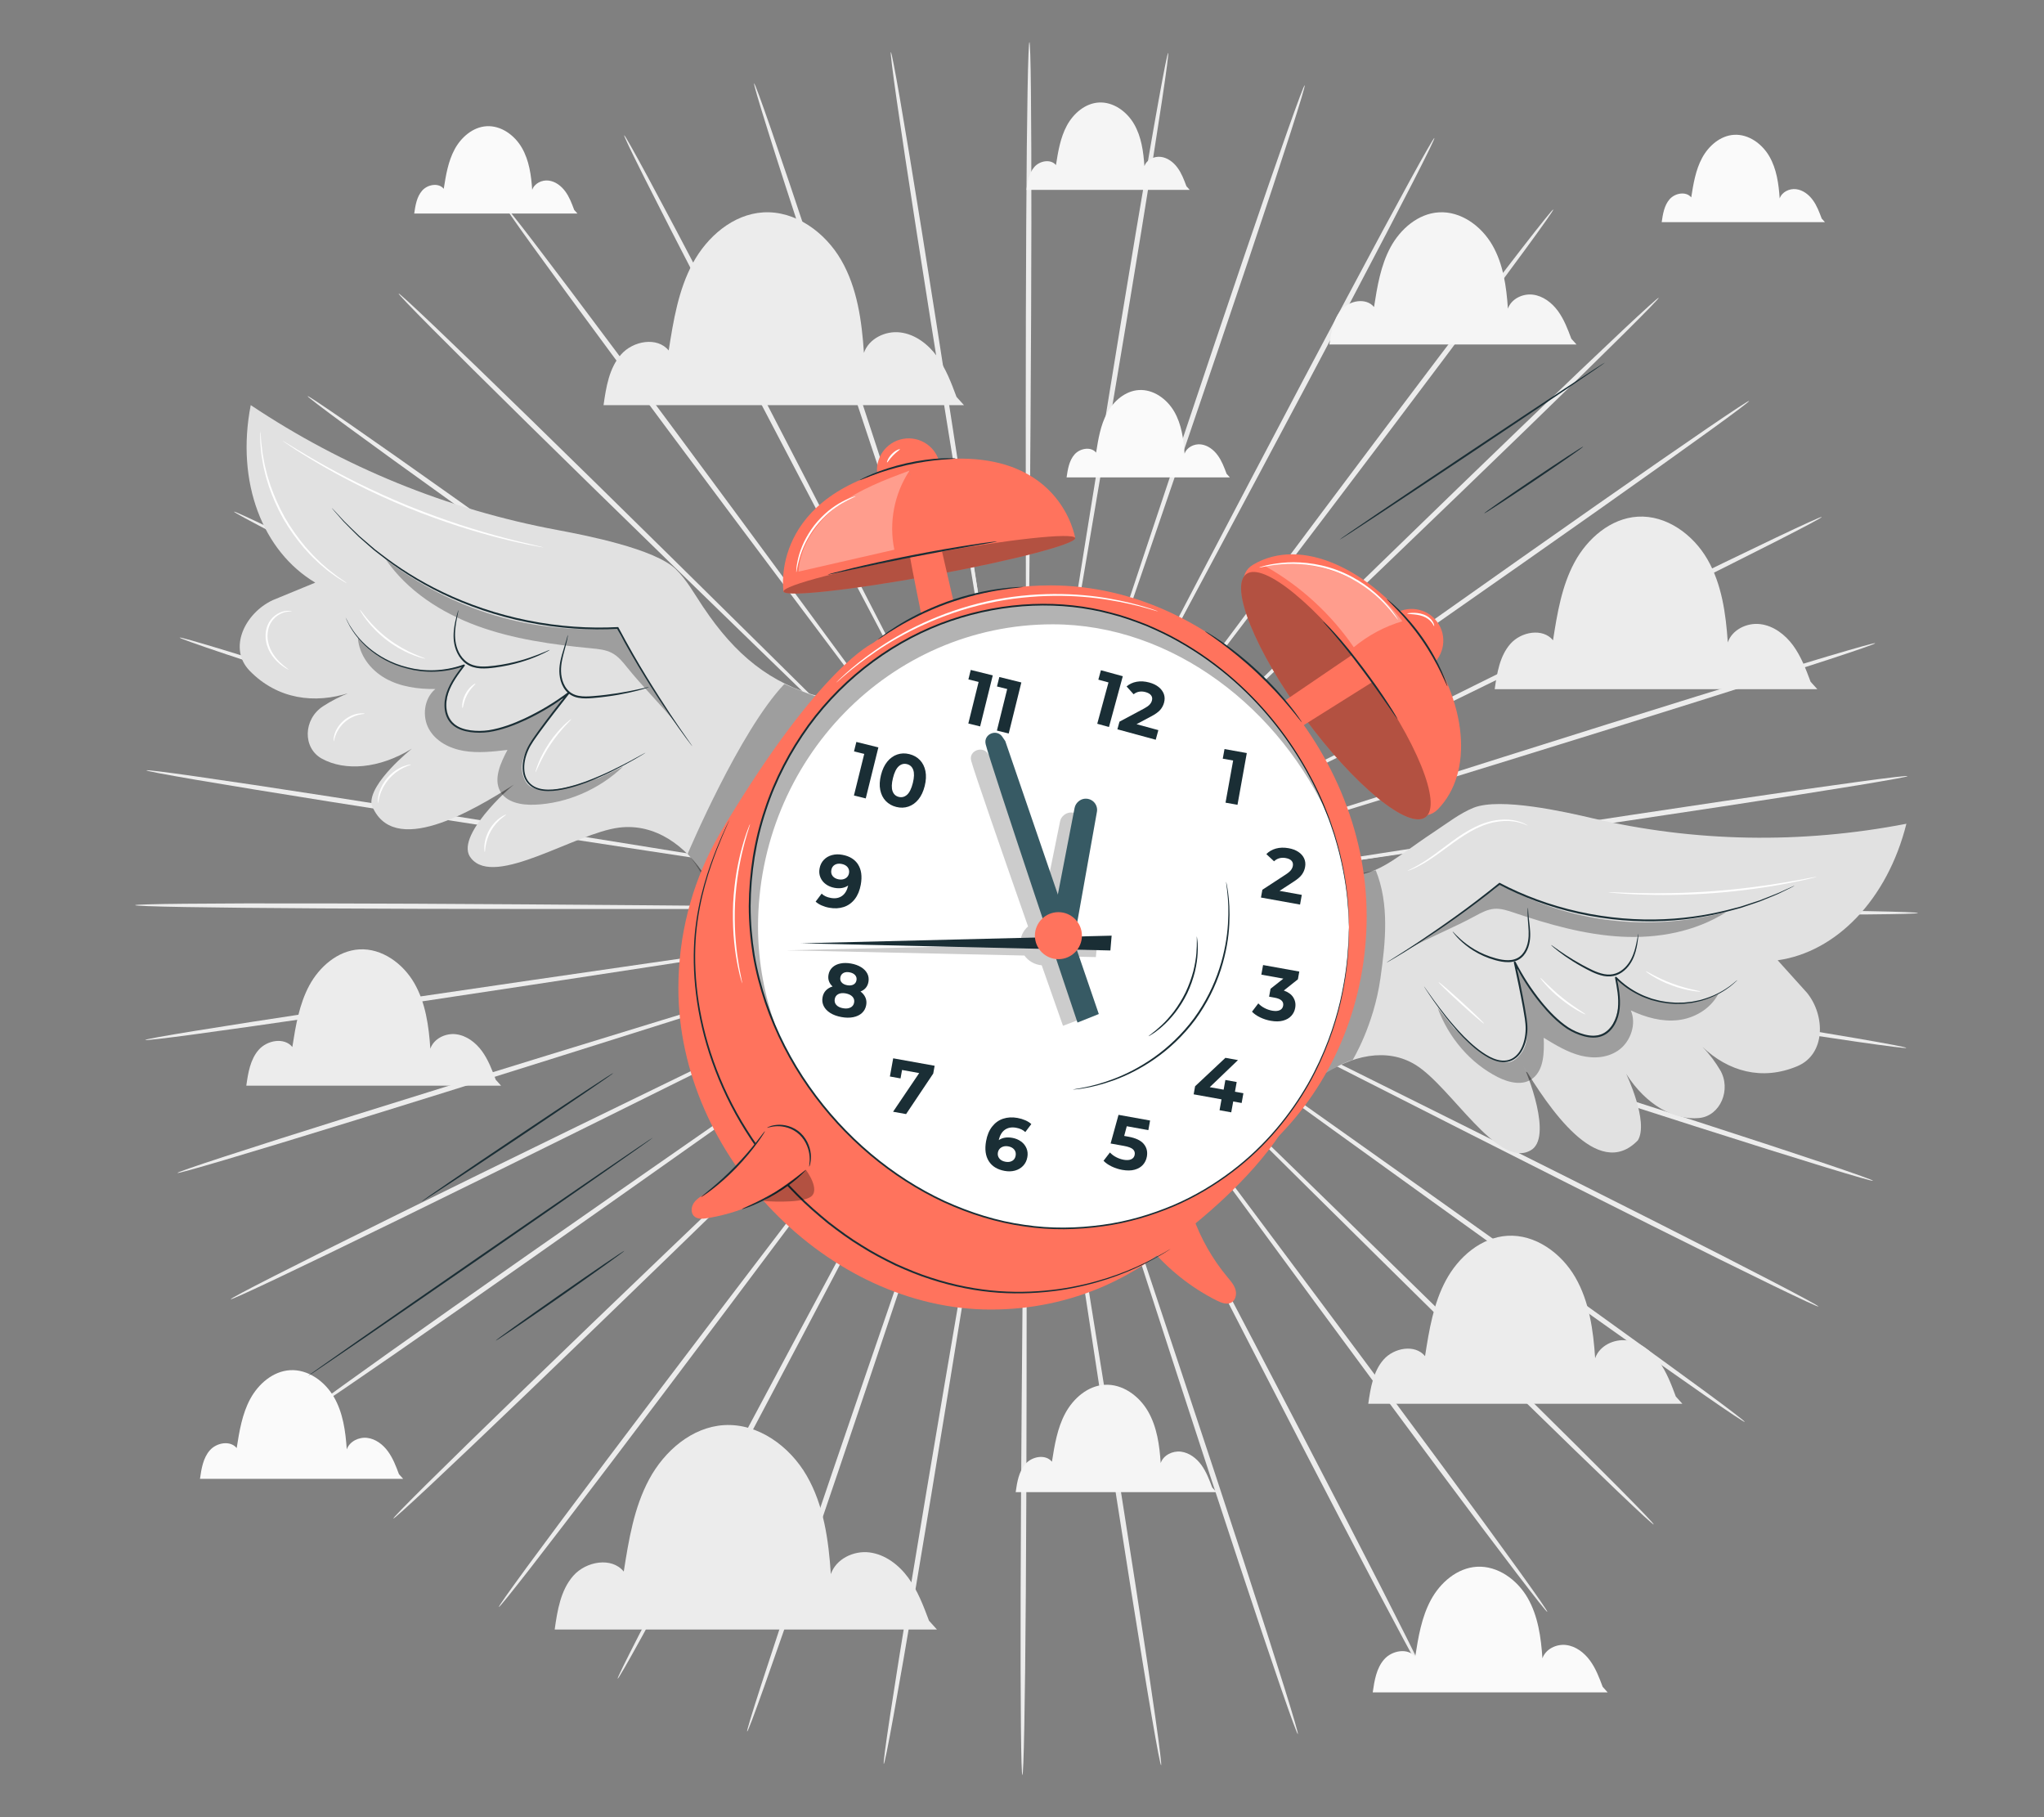 <?xml version="1.0" encoding="UTF-8"?>
<svg id="Layer_2" data-name="Layer 2" xmlns="http://www.w3.org/2000/svg" viewBox="0 0 540 480">
  <rect x="0" y="0" width="540" height="480" fill="#808080" stroke="none"/>
  <defs>
    <style>
      .cls-1 {
        fill: #ff735d;
      }

      .cls-1, .cls-2, .cls-3, .cls-4, .cls-5, .cls-6, .cls-7, .cls-8, .cls-9, .cls-10 {
        stroke-width: 0px;
      }

      .cls-2 {
        fill: #375a64;
      }

      .cls-3 {
        fill: #e1e1e1;
      }

      .cls-4 {
        fill: #ececec;
      }

      .cls-11 {
        opacity: .2;
      }

      .cls-6 {
        fill: #f5f5f5;
      }

      .cls-7 {
        fill: none;
      }

      .cls-8 {
        fill: #1a2e35;
      }

      .cls-9 {
        fill: #fff;
      }

      .cls-12 {
        opacity: .3;
      }

      .cls-10 {
        fill: #fafafa;
      }
    </style>
  </defs>
  <g id="Layer_2-2" data-name="Layer 2">
    <g>
      <g>
        <g>
          <path class="cls-4" d="m338.3,240.68c-46.51-.43-88.6-.83-119.11-1.11-15.22-.07-27.54-.13-36.1-.17-4.24,0-7.54.02-9.81.02-1.1.01-1.95.03-2.55.03-.58.01-.87.03-.87.05s.29.04.87.05c.61.01,1.45.03,2.55.06,2.28.03,5.58.07,9.81.12,8.56.04,20.88.11,36.1.19,30.51.02,72.61.05,119.12.07,46.49,0,88.59.05,119.07.27,15.24.11,27.57.25,36.1.41,4.26.08,7.57.16,9.81.25,2.24.08,3.42.17,3.42.25,0,.08-1.18.16-3.42.22-2.24.06-5.55.11-9.82.15-8.52.07-20.86.09-36.1.05-30.48-.09-72.58-.44-119.07-.91Z"/>
          <path class="cls-4" d="m337.38,250.88c-45.88-7.46-87.39-14.21-117.49-19.1-15.02-2.37-27.19-4.29-35.63-5.62-4.19-.63-7.45-1.12-9.7-1.46-1.09-.15-1.93-.27-2.53-.35-.57-.07-.86-.1-.87-.08,0,.02.28.08.85.19.6.11,1.43.25,2.51.45,2.25.37,5.5.91,9.68,1.6,8.44,1.34,20.61,3.26,35.63,5.64,30.14,4.62,71.72,11,117.66,18.05,45.93,7.01,87.51,13.42,117.58,18.24,15.04,2.41,27.2,4.41,35.59,5.86,4.2.72,7.45,1.31,9.65,1.73,2.2.42,3.35.69,3.34.77-.01.08-1.19-.02-3.42-.3-2.23-.28-5.51-.72-9.72-1.33-8.43-1.21-20.62-3.06-35.67-5.4-30.09-4.69-71.62-11.4-117.47-18.89Z"/>
          <path class="cls-4" d="m334.82,260.82c-44.1-14.39-84-27.41-112.93-36.85-14.45-4.64-26.15-8.39-34.28-11-4.03-1.26-7.17-2.24-9.34-2.92-1.05-.32-1.86-.56-2.44-.73-.55-.16-.84-.23-.84-.21,0,.02.27.12.81.32.57.2,1.37.47,2.41.83,2.16.71,5.28,1.74,9.29,3.07,8.12,2.61,19.82,6.38,34.27,11.03,29.01,9.18,69.04,21.84,113.27,35.83,44.22,13.95,84.24,26.65,113.16,36.01,14.46,4.68,26.14,8.52,34.2,11.23,4.03,1.36,7.15,2.43,9.25,3.19,2.11.76,3.2,1.19,3.17,1.27-.03.08-1.17-.2-3.33-.82-2.15-.61-5.32-1.56-9.39-2.8-8.13-2.49-19.87-6.17-34.35-10.79-28.96-9.23-68.88-22.23-112.94-36.64Z"/>
          <path class="cls-4" d="m330.68,270.23c-41.22-20.95-78.52-39.91-105.56-53.65-13.52-6.79-24.47-12.29-32.07-16.11-3.78-1.86-6.72-3.32-8.75-4.32-.99-.47-1.75-.84-2.29-1.1-.52-.24-.79-.36-.8-.34,0,.02.24.16.75.43.53.28,1.28.67,2.24,1.18,2.01,1.03,4.93,2.53,8.68,4.45,7.6,3.82,18.54,9.33,32.06,16.13,27.16,13.5,64.64,32.13,106.05,52.72,41.41,20.54,78.88,39.2,105.92,52.87,13.52,6.83,24.44,12.41,31.95,16.32,3.76,1.96,6.67,3.49,8.62,4.56,1.96,1.07,2.97,1.67,2.93,1.74-.04.07-1.12-.38-3.15-1.32-2.03-.94-5-2.35-8.81-4.2-7.63-3.7-18.62-9.14-32.17-15.91-27.1-13.55-64.43-32.48-105.61-53.45Z"/>
          <path class="cls-4" d="m325.08,278.89c-37.34-26.95-71.14-51.35-95.63-69.03-12.26-8.76-22.19-15.85-29.08-20.78-3.43-2.42-6.11-4.3-7.95-5.59-.9-.62-1.59-1.09-2.08-1.43-.47-.32-.72-.47-.73-.46-.01.01.22.2.67.54.48.36,1.15.86,2.03,1.51,1.82,1.33,4.47,3.24,7.86,5.71,6.89,4.93,16.81,12.03,29.07,20.8,24.66,17.46,58.68,41.56,96.27,68.18,37.6,26.58,71.6,50.71,96.11,68.31,12.26,8.8,22.14,15.97,28.94,20.97,3.4,2.5,6.02,4.46,7.78,5.82,1.76,1.35,2.66,2.1,2.61,2.16-.05.07-1.05-.55-2.9-1.78-1.85-1.23-4.56-3.08-8.03-5.49-6.94-4.81-16.92-11.85-29.22-20.6-24.59-17.5-58.41-41.87-95.71-68.84Z"/>
          <path class="cls-4" d="m318.16,286.6c-32.57-32.27-62.05-61.48-83.42-82.64-10.71-10.51-19.38-19.02-25.41-24.92-3.01-2.91-5.34-5.17-6.96-6.73-.79-.74-1.4-1.32-1.83-1.73-.42-.39-.64-.58-.65-.56-.01.01.18.23.57.64.42.43,1,1.02,1.76,1.8,1.59,1.59,3.89,3.88,6.85,6.83,6.02,5.91,14.68,14.42,25.39,24.94,21.56,20.98,51.31,49.92,84.19,81.9,32.88,31.94,62.62,60.91,84.01,82.01,10.7,10.55,19.32,19.12,25.23,25.09,2.96,2.99,5.23,5.32,6.76,6.92,1.52,1.6,2.3,2.47,2.23,2.53-.06.06-.95-.7-2.58-2.2-1.63-1.5-4.01-3.74-7.05-6.64-6.08-5.8-14.82-14.27-25.56-24.77-21.49-21-51-50.19-83.53-82.47Z"/>
          <path class="cls-4" d="m310.09,293.17c-27.01-36.8-51.46-70.11-69.18-94.25-8.9-12-16.1-21.71-21.11-28.46-2.5-3.32-4.45-5.91-5.8-7.7-.66-.85-1.17-1.51-1.53-1.98-.35-.44-.54-.67-.55-.66-.01.01.14.25.46.72.35.48.83,1.16,1.45,2.04,1.32,1.81,3.22,4.42,5.67,7.78,5,6.75,12.2,16.47,21.09,28.48,17.94,23.98,42.7,57.07,70.06,93.63,27.37,36.52,52.11,69.64,69.86,93.71,8.88,12.04,16.02,21.81,20.91,28.6,2.44,3.4,4.32,6.05,5.57,7.86,1.25,1.81,1.87,2.79,1.8,2.84-.07.05-.82-.83-2.2-2.56-1.37-1.73-3.36-4.3-5.9-7.62-5.08-6.65-12.36-16.33-21.29-28.33-17.87-24-42.35-57.29-69.32-94.09Z"/>
          <path class="cls-4" d="m301.06,298.43c-20.76-40.46-39.55-77.07-53.16-103.6-6.86-13.21-12.41-23.9-16.27-31.32-1.94-3.66-3.45-6.51-4.49-8.48-.51-.94-.91-1.67-1.19-2.19-.27-.49-.42-.74-.44-.73-.02,0,.1.27.34.78.26.53.63,1.27,1.11,2.24,1.01,1.98,2.47,4.86,4.35,8.55,3.85,7.43,9.4,18.12,16.25,31.33,13.87,26.41,33,62.86,54.14,103.13,21.16,40.23,40.26,76.7,53.93,103.17,6.84,13.24,12.32,23.98,16.05,31.43,1.87,3.72,3.29,6.63,4.23,8.61.94,1.98,1.4,3.04,1.32,3.08-.08.04-.68-.95-1.76-2.86-1.08-1.91-2.63-4.75-4.61-8.43-3.95-7.34-9.58-18.01-16.47-31.22-13.79-26.42-32.61-63.02-53.32-103.47Z"/>
          <path class="cls-4" d="m291.3,302.25c-13.95-43.13-26.58-82.15-35.73-110.44-4.64-14.09-8.39-25.5-11-33.42-1.32-3.91-2.35-6.96-3.06-9.06-.36-1.01-.63-1.79-.82-2.35-.19-.53-.3-.79-.32-.79-.02,0,.05.28.21.82.17.57.42,1.35.73,2.38.68,2.11,1.65,5.17,2.91,9.11,2.6,7.92,6.35,19.33,10.97,33.42,9.42,28.21,22.41,67.12,36.77,110.12,14.39,42.97,27.35,81.9,36.56,110.13,4.61,14.12,8.28,25.56,10.76,33.49,1.24,3.96,2.18,7.05,2.79,9.15.61,2.1.89,3.22.81,3.24-.08.03-.52-1.04-1.28-3.1-.76-2.05-1.83-5.1-3.19-9.03-2.71-7.86-6.54-19.25-11.21-33.35-9.34-28.2-22-67.22-35.91-110.34Z"/>
          <path class="cls-4" d="m281.03,304.54c-6.8-44.72-12.95-85.19-17.4-114.53-2.3-14.62-4.16-26.46-5.45-34.68-.67-4.07-1.19-7.23-1.55-9.42-.19-1.05-.33-1.86-.43-2.44-.1-.55-.17-.83-.18-.83-.02,0,0,.29.08.84.08.58.19,1.4.34,2.46.33,2.19.8,5.36,1.4,9.44,1.29,8.22,3.14,20.06,5.42,34.69,4.73,29.29,11.26,69.71,18.48,114.37,7.25,44.63,13.75,85.06,18.27,114.35,2.26,14.65,4.04,26.51,5.2,34.72.58,4.1,1.01,7.29,1.27,9.46.26,2.17.36,3.31.27,3.32-.08.01-.34-1.11-.76-3.25-.41-2.14-.98-5.31-1.68-9.4-1.41-8.17-3.34-20.01-5.67-34.65-4.66-29.27-10.84-69.75-17.6-114.45Z"/>
          <path class="cls-4" d="m270.53,305.23c.42-45.21.8-86.11,1.07-115.77.06-14.79.12-26.77.15-35.08-.01-4.12-.02-7.33-.03-9.54-.02-1.07-.03-1.89-.04-2.48-.01-.56-.03-.85-.05-.85-.02,0-.04.29-.06.84-.01.59-.03,1.41-.06,2.48-.03,2.21-.07,5.42-.12,9.54-.04,8.32-.1,20.29-.17,35.08,0,29.65,0,70.56,0,115.77.03,45.19,0,86.1-.21,115.72-.1,14.81-.24,26.8-.4,35.08-.08,4.14-.16,7.36-.25,9.54-.09,2.18-.17,3.33-.26,3.33-.08,0-.16-1.15-.23-3.33-.07-2.18-.12-5.4-.16-9.54-.08-8.28-.11-20.27-.07-35.08.07-29.62.41-70.54.87-115.72Z"/>
          <path class="cls-4" d="m260.03,304.33c7.64-44.59,14.56-84.95,19.58-114.2,2.43-14.6,4.39-26.43,5.76-34.63.65-4.07,1.15-7.24,1.49-9.43.15-1.06.27-1.87.36-2.46.07-.55.1-.84.09-.84-.02,0-.08.28-.19.83-.11.58-.26,1.39-.46,2.44-.38,2.18-.93,5.34-1.64,9.4-1.37,8.21-3.34,20.03-5.78,34.63-4.74,29.29-11.28,69.71-18.5,114.37-7.18,44.64-13.76,85.06-18.7,114.29-2.47,14.62-4.52,26.44-6,34.59-.74,4.08-1.34,7.24-1.77,9.38-.43,2.14-.71,3.26-.79,3.25-.08-.01.02-1.16.3-3.32.28-2.16.74-5.35,1.36-9.45,1.24-8.2,3.13-20.04,5.54-34.67,4.8-29.25,11.69-69.62,19.37-114.18Z"/>
          <path class="cls-4" d="m249.81,301.85c14.78-42.87,28.15-81.66,37.84-109.77,4.76-14.05,8.62-25.42,11.3-33.32,1.3-3.92,2.3-6.97,3-9.08.32-1.02.57-1.81.75-2.37.16-.54.24-.81.22-.82-.02,0-.13.26-.32.79-.2.56-.48,1.33-.85,2.34-.73,2.1-1.79,5.13-3.15,9.03-2.68,7.9-6.55,19.27-11.32,33.31-9.43,28.2-22.43,67.11-36.8,110.11-14.33,42.99-27.36,81.89-36.98,110-4.8,14.06-8.75,25.41-11.54,33.24-1.39,3.91-2.5,6.95-3.27,9-.78,2.05-1.23,3.11-1.31,3.08-.08-.03.21-1.14.84-3.23.63-2.09,1.6-5.17,2.88-9.12,2.55-7.9,6.34-19.31,11.08-33.39,9.48-28.15,22.83-66.96,37.63-109.79Z"/>
          <path class="cls-4" d="m240.13,297.84c21.53-40.07,41.01-76.34,55.14-102.62,6.98-13.15,12.63-23.79,16.55-31.18,1.92-3.68,3.41-6.54,4.44-8.51.49-.96.86-1.7,1.13-2.23.25-.5.37-.77.35-.78-.02,0-.17.24-.45.73-.29.52-.69,1.24-1.22,2.18-1.06,1.96-2.6,4.8-4.57,8.44-3.93,7.39-9.59,18.03-16.57,31.17-13.88,26.41-33.02,62.84-54.17,103.11-21.11,40.26-40.29,76.68-54.33,102.97-7.02,13.15-12.75,23.76-16.77,31.07-2.01,3.65-3.59,6.48-4.69,8.38-1.1,1.9-1.71,2.88-1.79,2.85-.08-.04.39-1.09,1.35-3.06.96-1.97,2.42-4.86,4.32-8.57,3.8-7.41,9.39-18.1,16.35-31.28,13.92-26.35,33.38-62.64,54.93-102.67Z"/>
          <path class="cls-4" d="m231.21,292.4c27.71-36.31,52.79-69.17,70.96-92.99,9.01-11.92,16.3-21.58,21.36-28.28,2.48-3.34,4.42-5.94,5.75-7.73.63-.87,1.12-1.55,1.47-2.03.33-.46.49-.7.47-.71-.01-.01-.2.21-.56.65-.37.47-.88,1.12-1.55,1.97-1.36,1.77-3.34,4.34-5.87,7.64-5.07,6.7-12.37,16.35-21.38,28.27-17.95,23.98-42.72,57.06-70.09,93.61-27.33,36.56-52.13,69.62-70.23,93.45-9.05,11.92-16.42,21.53-21.56,28.14-2.57,3.3-4.59,5.85-5.98,7.57-1.39,1.71-2.16,2.59-2.22,2.54-.07-.05.56-1.02,1.83-2.82,1.27-1.8,3.17-4.43,5.64-7.81,4.95-6.75,12.19-16.45,21.18-28.41,17.99-23.91,43.04-56.8,70.77-93.07Z"/>
          <path class="cls-4" d="m223.27,285.68c33.18-31.68,63.21-60.35,84.98-81.13,10.81-10.42,19.55-18.85,25.63-24.71,2.99-2.92,5.31-5.2,6.92-6.77.77-.77,1.36-1.36,1.78-1.78.4-.41.59-.62.58-.63-.01-.01-.23.18-.66.56-.44.41-1.05.97-1.85,1.71-1.63,1.55-3.99,3.79-7.02,6.66-6.08,5.85-14.83,14.28-25.65,24.69-21.57,20.97-51.33,49.9-84.22,81.87-32.85,31.98-62.64,60.89-84.33,81.7-10.85,10.41-19.66,18.79-25.8,24.53-3.07,2.87-5.47,5.09-7.12,6.57-1.65,1.48-2.54,2.23-2.6,2.17-.06-.06.72-.92,2.26-2.51,1.54-1.59,3.84-3.9,6.83-6.86,5.97-5.92,14.67-14.41,25.47-24.86,21.6-20.9,51.61-49.6,84.8-81.24Z"/>
          <path class="cls-4" d="m216.51,277.84c37.85-26.28,72.1-50.06,96.93-67.29,12.34-8.66,22.33-15.67,29.27-20.53,3.42-2.44,6.08-4.33,7.92-5.64.88-.64,1.56-1.14,2.04-1.49.46-.34.68-.52.67-.54-.01-.01-.26.14-.74.45-.5.34-1.2.8-2.1,1.41-1.86,1.28-4.55,3.14-8,5.52-6.94,4.86-16.94,11.86-29.29,20.51-24.67,17.46-58.69,41.54-96.3,68.15-37.56,26.63-71.62,50.68-96.38,67.96-12.38,8.64-22.43,15.59-29.41,20.34-3.49,2.38-6.22,4.2-8.08,5.42-1.86,1.22-2.87,1.82-2.92,1.75-.05-.07.86-.8,2.63-2.14,1.78-1.34,4.42-3.27,7.84-5.74,6.84-4.94,16.8-12.02,29.14-20.71,24.68-17.38,58.92-41.19,96.77-67.43Z"/>
          <path class="cls-4" d="m211.09,269.07c41.61-20.2,79.27-38.48,106.57-51.73,13.58-6.68,24.58-12.08,32.21-15.83,3.77-1.89,6.7-3.35,8.72-4.37.97-.5,1.72-.89,2.26-1.16.51-.27.76-.41.75-.43,0-.02-.28.1-.8.33-.55.26-1.31.61-2.3,1.08-2.04.98-5,2.41-8.79,4.23-7.64,3.75-18.64,9.14-32.23,15.81-27.17,13.49-64.65,32.11-106.07,52.68-41.38,20.59-78.89,39.18-106.12,52.48-13.62,6.65-24.66,11.99-32.33,15.62-3.83,1.81-6.82,3.2-8.85,4.12-2.04.92-3.13,1.36-3.17,1.29-.04-.07.98-.66,2.94-1.71,1.97-1.05,4.89-2.56,8.67-4.48,7.55-3.84,18.52-9.32,32.11-16.03,27.17-13.42,64.82-31.73,106.43-51.89Z"/>
          <path class="cls-4" d="m207.15,259.58c44.36-13.59,84.51-25.88,113.61-34.79,14.49-4.52,26.23-8.17,34.38-10.71,4.03-1.29,7.16-2.29,9.32-2.98,1.04-.35,1.84-.61,2.42-.8.54-.19.82-.29.81-.31,0-.02-.29.05-.84.21-.58.17-1.39.4-2.45.71-2.17.66-5.32,1.61-9.37,2.84-8.15,2.53-19.89,6.18-34.38,10.68-29.02,9.17-69.05,21.82-113.28,35.81-44.2,14.01-84.25,26.63-113.3,35.6-14.52,4.49-26.29,8.06-34.45,10.48-4.08,1.21-7.25,2.12-9.41,2.72-2.16.59-3.31.87-3.33.79-.03-.08,1.07-.51,3.18-1.24,2.11-.74,5.24-1.78,9.28-3.1,8.08-2.64,19.8-6.37,34.31-10.92,29.01-9.1,69.15-21.42,113.51-34.97Z"/>
          <path class="cls-4" d="m204.79,249.61c46.01-6.63,87.65-12.64,117.83-16.99,15.04-2.24,27.22-4.06,35.68-5.32,4.19-.66,7.44-1.16,9.69-1.52,1.08-.18,1.92-.32,2.52-.42.57-.1.85-.16.85-.18,0-.02-.3,0-.87.08-.6.08-1.44.19-2.53.33-2.25.32-5.52.78-9.71,1.37-8.46,1.25-20.64,3.06-35.69,5.29-30.14,4.62-71.72,10.99-117.67,18.03-45.92,7.07-87.51,13.41-117.65,17.83-15.07,2.21-27.27,3.94-35.72,5.08-4.22.57-7.5.99-9.73,1.24-2.23.26-3.41.35-3.42.27-.01-.08,1.14-.33,3.35-.74,2.21-.4,5.47-.96,9.67-1.64,8.41-1.37,20.59-3.26,35.65-5.53,30.12-4.55,71.76-10.58,117.75-17.18Z"/>
          <path class="cls-4" d="m204.07,239.4c46.51.38,88.61.72,119.12.97,15.22.05,27.54.1,36.1.13,4.24-.01,7.54-.03,9.81-.03,1.1-.02,1.95-.03,2.55-.04.57-.01.87-.03.87-.05,0-.02-.29-.04-.87-.05-.61-.01-1.45-.03-2.55-.06-2.28-.03-5.58-.06-9.81-.11-8.56-.03-20.88-.08-36.1-.15-30.51.02-72.6.04-119.12.07-46.49.06-88.59.05-119.07-.13-15.24-.09-27.57-.21-36.1-.36-4.26-.07-7.57-.15-9.81-.24-2.24-.08-3.42-.17-3.42-.25,0-.08,1.18-.16,3.42-.22,2.24-.07,5.55-.12,9.82-.16,8.52-.09,20.86-.12,36.1-.09,30.48.05,72.58.36,119.07.77Z"/>
          <path class="cls-4" d="m204.99,229.2c45.89,7.4,87.41,14.1,117.51,18.95,15.03,2.35,27.19,4.25,35.64,5.57,4.19.62,7.45,1.11,9.7,1.45,1.09.15,1.93.26,2.53.35.57.07.86.1.87.08,0-.02-.28-.08-.85-.19-.6-.11-1.43-.25-2.51-.44-2.25-.37-5.5-.9-9.68-1.59-8.45-1.33-20.61-3.24-35.64-5.6-30.14-4.59-71.73-10.92-117.69-17.91-45.94-6.95-87.53-13.32-117.61-18.1-15.04-2.39-27.2-4.38-35.6-5.81-4.2-.72-7.45-1.3-9.66-1.72-2.2-.42-3.35-.68-3.34-.76.01-.08,1.19.02,3.42.29,2.23.27,5.51.72,9.72,1.32,8.43,1.2,20.62,3.03,35.67,5.36,30.1,4.65,71.64,11.32,117.5,18.75Z"/>
          <path class="cls-4" d="m207.53,219.26c44.11,14.33,84.04,27.31,112.97,36.71,14.46,4.62,26.16,8.36,34.29,10.96,4.04,1.26,7.18,2.24,9.35,2.91,1.05.31,1.86.56,2.44.73.55.16.84.23.84.21,0-.02-.27-.12-.81-.32-.57-.2-1.37-.47-2.41-.82-2.16-.71-5.28-1.74-9.3-3.05-8.13-2.6-19.83-6.35-34.28-10.98-29.03-9.14-69.07-21.75-113.32-35.69-44.24-13.9-84.28-26.54-113.21-35.87-14.47-4.66-26.15-8.49-34.21-11.19-4.03-1.35-7.15-2.42-9.26-3.18-2.11-.75-3.2-1.19-3.17-1.27.03-.08,1.17.2,3.33.81,2.16.61,5.32,1.55,9.39,2.79,8.14,2.48,19.88,6.15,34.36,10.75,28.97,9.2,68.91,22.14,112.99,36.5Z"/>
          <path class="cls-4" d="m211.66,209.85c41.25,20.9,78.57,39.81,105.63,53.52,13.53,6.77,24.49,12.26,32.09,16.07,3.78,1.86,6.73,3.31,8.76,4.31.99.47,1.75.83,2.29,1.09.52.24.79.36.8.34,0-.02-.25-.16-.75-.43-.53-.28-1.28-.67-2.25-1.18-2.02-1.03-4.94-2.52-8.69-4.44-7.6-3.81-18.55-9.31-32.08-16.09-27.18-13.47-64.68-32.05-106.12-52.59-41.44-20.49-78.93-39.11-105.99-52.74-13.53-6.81-24.46-12.38-31.98-16.28-3.76-1.95-6.67-3.49-8.63-4.55-1.96-1.07-2.97-1.66-2.93-1.73.04-.07,1.12.38,3.15,1.31,2.03.93,5,2.35,8.82,4.19,7.63,3.69,18.63,9.11,32.19,15.87,27.12,13.52,64.47,32.4,105.68,53.32Z"/>
          <path class="cls-4" d="m217.25,201.18c37.38,26.91,71.2,51.26,95.72,68.91,12.27,8.75,22.21,15.83,29.11,20.74,3.44,2.41,6.11,4.29,7.96,5.58.9.62,1.59,1.09,2.09,1.43.47.32.72.47.73.46.01-.01-.22-.2-.67-.54-.48-.36-1.16-.86-2.03-1.51-1.83-1.32-4.47-3.24-7.87-5.7-6.9-4.92-16.83-12.01-29.1-20.76-24.68-17.43-58.73-41.48-96.36-68.06-37.63-26.54-71.67-50.62-96.2-68.19-12.27-8.79-22.16-15.94-28.96-20.94-3.4-2.5-6.03-4.46-7.79-5.81-1.76-1.35-2.67-2.09-2.62-2.16.05-.07,1.05.55,2.9,1.78,1.85,1.23,4.56,3.08,8.04,5.48,6.94,4.81,16.94,11.83,29.24,20.57,24.61,17.47,58.46,41.8,95.8,68.72Z"/>
          <path class="cls-4" d="m224.16,193.46c32.62,32.23,62.13,61.4,83.53,82.54,10.73,10.5,19.41,18.99,25.44,24.89,3.01,2.9,5.35,5.16,6.97,6.72.79.74,1.4,1.32,1.83,1.73.42.39.64.58.65.56.01-.01-.18-.23-.57-.64-.42-.43-1-1.02-1.76-1.79-1.59-1.58-3.9-3.88-6.86-6.82-6.03-5.9-14.7-14.41-25.42-24.91-21.59-20.95-51.38-49.86-84.29-81.8-32.93-31.9-62.69-60.84-84.11-81.91-10.71-10.53-19.34-19.1-25.26-25.06-2.96-2.98-5.24-5.31-6.77-6.91-1.53-1.6-2.3-2.47-2.24-2.53.06-.06.95.7,2.58,2.19,1.63,1.5,4.02,3.73,7.06,6.63,6.09,5.8,14.84,14.25,25.59,24.74,21.52,20.98,51.06,50.13,83.64,82.37Z"/>
          <path class="cls-4" d="m232.22,186.88c27.06,36.77,51.55,70.04,69.3,94.16,8.92,11.99,16.13,21.7,21.14,28.44,2.51,3.32,4.46,5.91,5.81,7.69.66.85,1.17,1.51,1.53,1.98.35.44.54.67.55.65.01-.01-.14-.25-.47-.72-.35-.48-.83-1.16-1.45-2.04-1.32-1.8-3.23-4.42-5.68-7.78-5.01-6.74-12.22-16.45-21.12-28.45-17.98-23.96-42.77-57.02-70.18-93.55-27.42-36.49-52.2-69.57-69.98-93.63-8.9-12.03-16.05-21.79-20.94-28.58-2.45-3.39-4.33-6.04-5.58-7.85-1.25-1.81-1.87-2.79-1.81-2.84.07-.05.83.83,2.2,2.56,1.38,1.72,3.37,4.29,5.91,7.62,5.09,6.65,12.38,16.32,21.32,28.31,17.9,23.98,42.42,57.24,69.44,94.01Z"/>
          <path class="cls-4" d="m241.24,181.61c20.81,40.43,39.65,77.02,53.3,103.54,6.88,13.2,12.44,23.88,16.31,31.3,1.94,3.66,3.46,6.51,4.5,8.48.52.94.91,1.67,1.2,2.19.28.49.42.74.44.73.02,0-.1-.27-.34-.78-.26-.53-.63-1.27-1.11-2.24-1.01-1.98-2.48-4.85-4.36-8.54-3.86-7.42-9.42-18.11-16.29-31.31-13.9-26.4-33.08-62.82-54.27-103.06-21.21-40.21-40.36-76.65-54.06-103.11-6.85-13.23-12.35-23.96-16.09-31.41-1.87-3.72-3.3-6.62-4.25-8.6-.94-1.98-1.4-3.04-1.33-3.08.08-.04.68.95,1.76,2.86,1.08,1.91,2.64,4.75,4.62,8.42,3.96,7.34,9.6,18,16.51,31.2,13.82,26.4,32.69,62.98,53.46,103.41Z"/>
          <path class="cls-4" d="m251,177.77c14.01,43.11,26.68,82.12,35.87,110.4,4.66,14.08,8.42,25.48,11.04,33.4,1.33,3.91,2.36,6.96,3.07,9.06.36,1.01.63,1.79.83,2.35.19.53.3.79.32.79.02,0-.05-.28-.21-.82-.17-.57-.42-1.35-.73-2.38-.68-2.11-1.66-5.17-2.93-9.11-2.61-7.92-6.37-19.32-11.02-33.41-9.45-28.19-22.5-67.09-36.91-110.07-14.44-42.95-27.46-81.86-36.7-110.09-4.63-14.11-8.32-25.55-10.8-33.48-1.24-3.96-2.19-7.05-2.8-9.15-.61-2.1-.89-3.22-.81-3.24.08-.03.52,1.04,1.28,3.09.76,2.05,1.84,5.1,3.2,9.02,2.72,7.85,6.57,19.24,11.25,33.33,9.38,28.19,22.09,67.19,36.05,110.29Z"/>
          <path class="cls-4" d="m261.26,175.48c6.85,44.71,13.06,85.18,17.55,114.51,2.32,14.62,4.19,26.46,5.5,34.67.68,4.07,1.2,7.23,1.57,9.42.19,1.05.33,1.86.44,2.44.1.55.17.83.19.83.02,0,0-.29-.08-.84-.08-.58-.19-1.4-.34-2.46-.33-2.19-.8-5.36-1.41-9.44-1.3-8.22-3.16-20.06-5.47-34.68-4.77-29.29-11.35-69.7-18.63-114.35-7.31-44.62-13.86-85.04-18.42-114.33-2.28-14.64-4.08-26.5-5.25-34.71-.59-4.1-1.02-7.29-1.28-9.46-.27-2.17-.36-3.31-.28-3.32.08-.01.35,1.11.76,3.25.42,2.14.99,5.31,1.7,9.4,1.42,8.17,3.37,20.01,5.72,34.64,4.7,29.27,10.93,69.73,17.75,114.43Z"/>
          <path class="cls-4" d="m271.76,174.77c-.36,45.21-.69,86.12-.92,115.77-.05,14.79-.08,26.77-.11,35.08.02,4.12.03,7.33.04,9.54.02,1.07.03,1.89.04,2.48.01.56.03.85.05.85.02,0,.04-.29.05-.85.01-.59.03-1.41.06-2.48.02-2.21.06-5.42.11-9.54.03-8.32.07-20.29.13-35.08-.04-29.65-.09-70.56-.15-115.77-.09-45.18-.11-86.1.06-115.72.08-14.81.2-26.8.35-35.08.07-4.14.15-7.36.24-9.54.08-2.18.17-3.33.25-3.33.08,0,.16,1.15.23,3.33.07,2.18.13,5.4.17,9.54.09,8.28.13,20.27.12,35.08-.03,29.62-.32,70.54-.72,115.72Z"/>
          <path class="cls-4" d="m282.26,175.65c-7.59,44.6-14.45,84.97-19.43,114.22-2.41,14.61-4.36,26.43-5.71,34.64-.64,4.07-1.14,7.24-1.48,9.43-.15,1.06-.27,1.87-.36,2.46-.07.55-.1.84-.08.84.02,0,.08-.28.19-.83.11-.58.26-1.39.45-2.44.38-2.18.93-5.34,1.63-9.41,1.36-8.21,3.32-20.03,5.74-34.64,4.7-29.3,11.18-69.72,18.35-114.39,7.13-44.65,13.64-85.08,18.55-114.31,2.45-14.62,4.48-26.44,5.96-34.6.74-4.08,1.33-7.25,1.76-9.39.43-2.14.7-3.26.78-3.25.08.01-.02,1.16-.3,3.32-.28,2.17-.73,5.35-1.35,9.45-1.23,8.2-3.1,20.05-5.49,34.67-4.76,29.26-11.6,69.63-19.22,114.21Z"/>
          <path class="cls-4" d="m292.49,178.12c-14.72,42.88-28.04,81.69-37.7,109.82-4.74,14.06-8.58,25.43-11.25,33.34-1.29,3.92-2.3,6.98-2.99,9.09-.32,1.02-.57,1.81-.75,2.37-.16.54-.24.81-.22.82.02,0,.13-.26.32-.79.2-.56.48-1.33.84-2.34.73-2.1,1.78-5.14,3.14-9.04,2.67-7.9,6.52-19.28,11.28-33.33,9.39-28.22,22.34-67.14,36.65-110.16,14.27-43,27.26-81.93,36.83-110.05,4.79-14.06,8.71-25.42,11.49-33.26,1.39-3.92,2.49-6.95,3.26-9,.77-2.05,1.22-3.11,1.3-3.08.08.03-.21,1.14-.83,3.24-.63,2.1-1.59,5.17-2.86,9.13-2.54,7.91-6.31,19.32-11.04,33.4-9.45,28.16-22.74,66.99-37.49,109.84Z"/>
          <path class="cls-4" d="m302.17,182.12c-21.48,40.1-40.91,76.39-55,102.69-6.96,13.16-12.6,23.8-16.51,31.2-1.91,3.68-3.4,6.54-4.42,8.51-.48.96-.86,1.7-1.12,2.23-.25.5-.37.77-.35.78.02,0,.17-.24.45-.73.29-.52.69-1.24,1.21-2.18,1.06-1.96,2.59-4.8,4.56-8.45,3.92-7.39,9.56-18.04,16.53-31.19,13.84-26.43,32.94-62.89,54.04-103.17,21.06-40.28,40.19-76.73,54.2-103.04,7-13.15,12.72-23.78,16.73-31.09,2-3.66,3.58-6.48,4.68-8.39,1.09-1.9,1.71-2.89,1.78-2.85.08.04-.39,1.09-1.35,3.07-.96,1.97-2.41,4.86-4.31,8.57-3.79,7.42-9.37,18.11-16.31,31.3-13.89,26.37-33.3,62.68-54.8,102.74Z"/>
          <path class="cls-4" d="m311.1,187.55c-27.66,36.34-52.7,69.23-70.84,93.07-8.99,11.94-16.27,21.6-21.33,28.31-2.48,3.34-4.41,5.94-5.74,7.74-.63.87-1.12,1.55-1.47,2.03-.33.46-.49.7-.47.71.01.01.2-.21.56-.65.37-.47.88-1.12,1.55-1.97,1.36-1.78,3.33-4.35,5.86-7.65,5.06-6.71,12.35-16.36,21.35-28.29,17.92-24,42.65-57.11,69.97-93.7,27.28-36.59,52.04-69.69,70.11-93.54,9.03-11.93,16.39-21.55,21.53-28.16,2.57-3.31,4.58-5.86,5.97-7.58,1.39-1.72,2.15-2.59,2.22-2.54.07.05-.56,1.02-1.83,2.82-1.26,1.8-3.16,4.44-5.63,7.81-4.94,6.75-12.16,16.47-21.14,28.43-17.96,23.93-42.97,56.85-70.65,93.15Z"/>
          <path class="cls-4" d="m319.04,194.26c-33.14,31.72-63.14,60.43-84.87,81.23-10.79,10.43-19.53,18.87-25.6,24.74-2.98,2.93-5.31,5.2-6.91,6.78-.77.77-1.35,1.36-1.78,1.78-.4.41-.59.62-.58.63.01.01.23-.18.65-.56.44-.41,1.05-.98,1.84-1.71,1.63-1.55,3.99-3.79,7.01-6.67,6.07-5.86,14.81-14.3,25.61-24.72,21.54-21,51.27-49.97,84.11-81.98,32.8-32.02,62.56-60.97,84.22-81.8,10.83-10.42,19.64-18.81,25.77-24.57,3.07-2.88,5.46-5.1,7.11-6.58,1.65-1.48,2.54-2.24,2.6-2.18.06.06-.72.92-2.26,2.51-1.54,1.59-3.84,3.91-6.82,6.87-5.96,5.92-14.65,14.43-25.44,24.89-21.57,20.93-51.54,49.66-84.7,81.34Z"/>
          <path class="cls-4" d="m325.82,202.09c-37.82,26.32-72.04,50.15-96.84,67.41-12.33,8.67-22.31,15.69-29.24,20.57-3.42,2.44-6.07,4.34-7.91,5.65-.88.64-1.55,1.14-2.04,1.49-.46.34-.68.52-.67.54.01.01.26-.14.74-.45.5-.34,1.19-.81,2.1-1.41,1.86-1.28,4.54-3.14,8-5.53,6.94-4.87,16.92-11.88,29.26-20.55,24.64-17.49,58.64-41.61,96.21-68.27,37.53-26.67,71.55-50.77,96.29-68.08,12.37-8.65,22.41-15.61,29.39-20.37,3.49-2.38,6.21-4.21,8.08-5.43,1.86-1.22,2.87-1.82,2.92-1.76.05.07-.86.8-2.63,2.14-1.77,1.34-4.41,3.28-7.83,5.75-6.84,4.95-16.78,12.04-29.11,20.74-24.66,17.41-58.86,41.26-96.68,67.55Z"/>
          <path class="cls-4" d="m331.25,210.86c-41.59,20.25-79.22,38.58-106.5,51.87-13.57,6.69-24.56,12.11-32.19,15.87-3.77,1.89-6.7,3.36-8.72,4.38-.97.5-1.72.89-2.25,1.16-.5.27-.76.41-.75.43,0,.02.28-.1.8-.34.55-.26,1.31-.61,2.3-1.08,2.04-.99,4.99-2.41,8.79-4.25,7.63-3.76,18.63-9.17,32.2-15.85,27.15-13.53,64.61-32.19,106-52.81,41.36-20.64,78.84-39.28,106.05-52.61,13.61-6.67,24.65-12.02,32.3-15.66,3.83-1.82,6.81-3.21,8.85-4.13,2.04-.92,3.13-1.37,3.16-1.29.04.07-.97.66-2.94,1.72-1.97,1.05-4.89,2.57-8.66,4.49-7.55,3.85-18.51,9.34-32.09,16.07-27.15,13.45-64.78,31.81-106.36,52.02Z"/>
          <path class="cls-4" d="m335.2,220.34c-44.35,13.64-84.48,25.99-113.57,34.93-14.49,4.53-26.22,8.2-34.36,10.75-4.02,1.29-7.16,2.3-9.32,2.99-1.04.35-1.84.61-2.41.81-.54.19-.82.29-.81.31,0,.02.29-.05.84-.21.58-.17,1.39-.41,2.45-.71,2.17-.66,5.32-1.62,9.37-2.85,8.15-2.54,19.88-6.2,34.37-10.73,29-9.21,69.02-21.91,113.23-35.95,44.18-14.06,84.21-26.74,113.25-35.74,14.52-4.5,26.28-8.1,34.44-10.52,4.08-1.21,7.25-2.13,9.41-2.73,2.16-.6,3.31-.87,3.33-.79.03.08-1.07.51-3.18,1.25-2.11.74-5.24,1.79-9.28,3.11-8.08,2.65-19.79,6.4-34.29,10.96-28.99,9.13-69.12,21.51-113.46,35.11Z"/>
          <path class="cls-4" d="m337.57,230.31c-46,6.69-87.63,12.75-117.81,17.13-15.04,2.26-27.22,4.09-35.67,5.36-4.18.66-7.44,1.17-9.69,1.53-1.08.18-1.92.32-2.51.43-.57.1-.85.16-.85.18,0,.02.3,0,.87-.08.6-.08,1.44-.19,2.53-.33,2.25-.32,5.52-.78,9.71-1.38,8.46-1.27,20.63-3.09,35.68-5.34,30.13-4.66,71.7-11.08,117.64-18.18,45.91-7.13,87.49-13.52,117.63-17.98,15.07-2.23,27.27-3.98,35.71-5.12,4.22-.57,7.5-1,9.73-1.25,2.23-.26,3.41-.35,3.42-.27.01.08-1.14.34-3.35.74-2.21.41-5.47.96-9.67,1.66-8.41,1.38-20.58,3.29-35.64,5.58-30.11,4.58-71.74,10.67-117.73,17.32Z"/>
        </g>
        <path class="cls-6" d="m320.26,392.93c-.78-2.07-1.57-4.17-2.87-5.96-1.3-1.79-3.21-3.25-5.41-3.52-2.19-.27-4.63.92-5.34,3.01-.31-4.71-.98-9.55-3.34-13.65-2.36-4.09-6.76-7.31-11.48-7.02-4.45.27-8.25,3.58-10.37,7.5-2.12,3.92-2.84,8.42-3.54,12.82-1.69-2.07-5.25-1.42-7,.59-1.76,2.01-2.21,4.81-2.58,7.45h53.04l-1.11-1.23Z"/>
        <path class="cls-4" d="m252.69,104.81c-1.39-3.72-2.81-7.49-5.15-10.69-2.34-3.21-5.76-5.83-9.71-6.31-3.94-.48-8.31,1.64-9.59,5.4-.57-8.47-1.76-17.15-6-24.5-4.24-7.35-12.14-13.12-20.61-12.61-7.98.49-14.82,6.42-18.62,13.46-3.8,7.04-5.1,15.12-6.35,23.02-3.03-3.71-9.42-2.55-12.58,1.06-3.16,3.6-3.96,8.64-4.63,13.38h95.22l-1.99-2.2Z"/>
        <path class="cls-6" d="m415.13,89.49c-.95-2.55-1.93-5.13-3.53-7.33-1.61-2.2-3.95-4-6.65-4.33-2.7-.33-5.7,1.13-6.58,3.7-.39-5.8-1.21-11.76-4.12-16.8-2.91-5.04-8.33-9-14.13-8.64-5.48.33-10.16,4.4-12.77,9.23-2.6,4.83-3.5,10.36-4.35,15.78-2.08-2.55-6.46-1.75-8.62.72-2.17,2.47-2.71,5.92-3.18,9.18h65.3l-1.36-1.51Z"/>
        <path class="cls-6" d="m313.42,49.14c-.63-1.68-1.27-3.39-2.34-4.84-1.06-1.45-2.61-2.64-4.4-2.86-1.78-.22-3.76.74-4.34,2.45-.26-3.83-.8-7.77-2.72-11.1-1.92-3.33-5.5-5.94-9.34-5.71-3.62.22-6.71,2.91-8.43,6.1-1.72,3.19-2.31,6.85-2.88,10.43-1.37-1.68-4.27-1.15-5.7.48-1.43,1.63-1.79,3.91-2.1,6.06h43.13l-.9-1Z"/>
        <path class="cls-10" d="m151.68,55.4c-.63-1.68-1.27-3.39-2.34-4.84s-2.61-2.64-4.4-2.86c-1.78-.22-3.76.74-4.34,2.45-.26-3.83-.8-7.77-2.72-11.1-1.92-3.33-5.5-5.94-9.34-5.71-3.62.22-6.71,2.91-8.43,6.1-1.72,3.19-2.31,6.85-2.88,10.43-1.37-1.68-4.27-1.15-5.7.48-1.43,1.63-1.79,3.91-2.1,6.06h43.13l-.9-1Z"/>
        <path class="cls-10" d="m324.03,125.09c-.63-1.68-1.27-3.39-2.34-4.84-1.06-1.45-2.61-2.64-4.4-2.86-1.78-.22-3.76.74-4.34,2.45-.26-3.83-.8-7.77-2.72-11.1-1.92-3.33-5.5-5.94-9.34-5.71-3.62.22-6.71,2.91-8.43,6.1-1.72,3.19-2.31,6.85-2.88,10.43-1.37-1.68-4.27-1.15-5.7.48-1.43,1.63-1.79,3.91-2.1,6.06h43.13l-.9-1Z"/>
        <path class="cls-10" d="m481.25,57.67c-.63-1.68-1.27-3.39-2.34-4.84-1.06-1.45-2.61-2.64-4.4-2.86-1.78-.22-3.76.74-4.34,2.45-.26-3.83-.8-7.77-2.72-11.1-1.92-3.33-5.5-5.94-9.34-5.71-3.62.22-6.71,2.91-8.43,6.1-1.72,3.19-2.31,6.85-2.88,10.43-1.37-1.68-4.27-1.15-5.7.48-1.43,1.63-1.79,3.91-2.1,6.06h43.13l-.9-1Z"/>
        <path class="cls-10" d="m423.42,445.6c-.91-2.42-1.83-4.88-3.36-6.97-1.53-2.09-3.76-3.8-6.32-4.11-2.57-.31-5.41,1.07-6.25,3.52-.37-5.52-1.15-11.18-3.91-15.97-2.76-4.79-7.91-8.55-13.43-8.22-5.2.32-9.66,4.18-12.13,8.77-2.48,4.59-3.33,9.85-4.14,15-1.97-2.42-6.14-1.66-8.2.69-2.06,2.35-2.58,5.63-3.02,8.72h62.06l-1.29-1.44Z"/>
        <path class="cls-10" d="m105.4,389.4c-.78-2.1-1.59-4.22-2.91-6.03-1.32-1.81-3.25-3.29-5.47-3.56-2.22-.27-4.68.93-5.41,3.04-.32-4.77-.99-9.67-3.38-13.81-2.39-4.14-6.85-7.4-11.62-7.11-4.5.28-8.35,3.62-10.5,7.59-2.14,3.97-2.88,8.52-3.58,12.98-1.71-2.09-5.31-1.44-7.09.59-1.78,2.03-2.23,4.87-2.61,7.54h53.68l-1.12-1.24Z"/>
        <path class="cls-4" d="m478.34,180.08c-1.25-3.33-2.52-6.7-4.61-9.57-2.1-2.87-5.16-5.22-8.69-5.65s-7.44,1.47-8.58,4.83c-.51-7.58-1.58-15.35-5.37-21.93-3.79-6.58-10.87-11.75-18.45-11.28-7.15.44-13.27,5.75-16.67,12.05-3.4,6.3-4.57,13.53-5.68,20.6-2.71-3.32-8.43-2.28-11.26.94-2.83,3.22-3.54,7.73-4.15,11.98h85.24l-1.78-1.97Z"/>
        <path class="cls-4" d="m245.43,428.1c-1.48-3.94-2.98-7.94-5.47-11.34-2.48-3.4-6.11-6.18-10.29-6.7-4.18-.51-8.81,1.74-10.17,5.73-.6-8.98-1.87-18.19-6.37-25.98-4.49-7.8-12.88-13.92-21.86-13.37-8.47.52-15.72,6.81-19.75,14.27-4.03,7.47-5.41,16.03-6.73,24.41-3.21-3.94-9.99-2.7-13.34,1.12-3.35,3.82-4.2,9.16-4.91,14.19h100.99l-2.11-2.34Z"/>
        <path class="cls-4" d="m130.97,285.21c-.98-2.63-1.99-5.29-3.64-7.56-1.66-2.27-4.07-4.12-6.86-4.46-2.78-.34-5.87,1.16-6.78,3.82-.4-5.98-1.25-12.12-4.24-17.32-2.99-5.19-8.58-9.28-14.57-8.91-5.64.35-10.47,4.54-13.16,9.51-2.68,4.98-3.61,10.68-4.49,16.27-2.14-2.62-6.66-1.8-8.89.75-2.23,2.55-2.8,6.1-3.27,9.46h67.3l-1.4-1.56Z"/>
        <path class="cls-4" d="m442.73,368.88c-1.21-3.24-2.45-6.52-4.49-9.32-2.04-2.79-5.02-5.08-8.46-5.5-3.43-.42-7.24,1.43-8.36,4.71-.49-7.38-1.54-14.94-5.23-21.35-3.69-6.4-10.58-11.44-17.96-10.99-6.96.43-12.91,5.59-16.22,11.73-3.31,6.13-4.45,13.17-5.53,20.06-2.64-3.24-8.21-2.22-10.96.92-2.75,3.14-3.45,7.53-4.04,11.66h82.98l-1.73-1.92Z"/>
        <g>
          <path class="cls-8" d="m424.01,95.77c.08.12-15.56,10.68-34.91,23.6-19.36,12.92-35.12,23.3-35.2,23.18-.08-.12,15.55-10.68,34.92-23.6,19.36-12.92,35.12-23.3,35.19-23.18Z"/>
          <path class="cls-8" d="m418.28,117.96c.08.12-5.72,4.16-12.95,9.03-7.23,4.87-13.15,8.73-13.23,8.62-.08-.12,5.72-4.16,12.95-9.03,7.23-4.87,13.15-8.73,13.23-8.62Z"/>
        </g>
        <g>
          <path class="cls-8" d="m111.35,317.41c-.08-.12,11.22-7.83,25.24-17.22,14.02-9.4,25.44-16.92,25.52-16.8.08.12-11.22,7.82-25.24,17.22-14.01,9.39-25.44,16.91-25.52,16.8Z"/>
          <path class="cls-8" d="m172.39,300.58c.08.11-20.24,14.29-45.37,31.65-25.14,17.37-45.58,31.36-45.66,31.24-.08-.11,20.23-14.28,45.37-31.66,25.13-17.36,45.58-31.35,45.65-31.24Z"/>
          <path class="cls-8" d="m164.95,330.4c.08.11-7.47,5.52-16.85,12.07-9.39,6.55-17.06,11.77-17.14,11.66-.08-.11,7.46-5.52,16.85-12.07,9.38-6.55,17.06-11.77,17.14-11.66Z"/>
        </g>
        <g>
          <path class="cls-1" d="m321.55,343.58c-6.87-3.43-12.99-8.32-17.9-14.21-1.28-1.53-2.48-3.13-3.59-4.8-.83-1.24-2.7-3.37-2.9-4.87-.39-2.89,4.39-6.04,6.7-6.87,2.21-.78,7.14-1.4,8.94.64,1.42,1.61,1.59,5.7,2.32,7.77,2.07,5.85,5.18,11.34,9.16,16.11.84,1,1.74,2.02,2.11,3.27.37,1.25.05,2.83-1.1,3.45-1.15.62-2.57.08-3.74-.5Z"/>
          <g>
            <path class="cls-3" d="m503.65,217.59c-27.86,5.38-55.96,4.88-83.06-1.48-6.96-1.63-24.25-5.55-31.28-2.75-3.6,1.44-6.95,4.07-10.37,6.33-12.3,8.1-15.88,13.3-28.85,11.27l-22.62,75.99c6.69-8.45,13.5-17.03,21.48-22.6,7.98-5.57,17.45-7.79,25.11-3.02,9.3,5.8,21.55,27.32,30.19,22.6,6.32-3.2-1.13-21.26-1.69-22.16,6.33,10.31,19.47,30.51,30.15,19.44,2.96-4.9-3.09-17.56-3.09-17.56,5.24,8.26,12.71,12.32,19.28,11.67,5.59-.55,8.58-7.56,5.52-12.7-1.18-1.98-2.71-4.11-4.65-6.09,6.79,6.46,15.71,9.04,25.08,5.09,7.52-3.17,7.38-13.45,2.53-19.38l-7.74-8.59c15.32-2.13,28.97-15.9,34.01-36.07Z"/>
            <g class="cls-12">
              <path class="cls-5" d="m363.46,229.89l-7.1,1.48-7.41,52.97s5.58-3.73,8.4-4.36c0,0,5.56-9.01,7.34-21.55,1.36-9.54,2.4-19.61-1.23-28.54Z"/>
            </g>
            <g class="cls-12">
              <path class="cls-5" d="m439.99,264.9c-4.81-.67-9.29-3.13-12.99-6.81.39,2.39.77,4.81.6,7.24s-.96,4.88-2.6,6.53c-2.57,2.58-6.3,2.18-9.44.52-3.14-1.66-5.88-4.27-8.05-7.24-2.18-2.97-4.78-6.44-6.94-9.2.36,3.64,1.98,8.89,2.42,12.49.51,4.1.91,7.3-1.31,10.04-2.09,2.58-3.71,2.53-6.72,1.5s-8.48-6.29-10.91-8.48l-4.25-5.27c2.93,7.98,8.72,14.65,15.85,18.27,2.98,1.51,6.73,2.42,9.37.29,2.85-2.29,2.96-6.8,2.81-10.66,3.12,1.91,6.3,3.84,9.78,4.72,3.49.88,7.38.6,10.3-1.66,2.92-2.26,4.48-6.78,2.92-10.29,3.93,1.85,8.23,3.06,12.49,2.57,4.26-.49,8.48-2.87,10.65-6.91-3.54,1.77-9.29,3-13.98,2.34Z"/>
            </g>
            <path class="cls-8" d="m458.98,258.91s-.03.04-.11.12c-.1.09-.21.19-.36.33-.33.28-.78.74-1.44,1.24-1.33,1-3.4,2.36-6.37,3.36-.37.12-.75.24-1.14.37-.39.12-.81.19-1.23.29-.42.08-.85.2-1.3.27-.45.05-.91.11-1.37.17-.47.07-.95.1-1.44.1-.49.01-.99.04-1.5.03-1.01-.08-2.07-.08-3.14-.3-1.08-.13-2.17-.44-3.29-.73-1.09-.39-2.23-.76-3.31-1.33-2.2-1.07-4.35-2.54-6.24-4.46l.37-.19c.51,2.58,1.09,5.34.79,8.26-.16,1.45-.57,2.91-1.33,4.23-.75,1.31-1.91,2.51-3.43,3.04-1.51.55-3.19.42-4.72,0-1.54-.41-3.03-1.07-4.41-1.96-2.71-1.81-5.03-4.22-7.14-6.81-2.74-3.38-5.03-6.99-6.89-10.63l.46-.16c.89,4.12,1.72,8.12,2.41,11.98.31,1.94.71,3.83.68,5.75-.05,1.9-.44,3.77-1.29,5.39-.82,1.61-2.31,2.96-4.07,3.22-1.75.29-3.41-.32-4.81-1.04-2.8-1.53-4.95-3.56-6.82-5.44-3.67-3.85-6.15-7.32-7.84-9.7-.84-1.2-1.46-2.14-1.88-2.78-.19-.31-.35-.55-.47-.73-.1-.17-.15-.25-.15-.26,0,0,.07.07.18.23.13.18.29.41.5.71.46.64,1.11,1.56,1.95,2.73,1.73,2.34,4.25,5.78,7.93,9.57,1.86,1.86,4.02,3.86,6.76,5.33,1.36.7,2.95,1.25,4.56.98,1.62-.25,2.98-1.48,3.76-3.02.8-1.54,1.18-3.36,1.22-5.2.03-1.84-.37-3.74-.69-5.66-.7-3.85-1.53-7.85-2.43-11.96-.03-.13.06-.27.19-.3.11-.02.22.03.27.13,1.85,3.6,4.13,7.19,6.84,10.54,2.09,2.56,4.39,4.94,7.03,6.71,1.33.86,2.77,1.5,4.26,1.9,1.48.4,3.04.51,4.43.01,1.39-.48,2.47-1.58,3.19-2.82.72-1.25,1.13-2.65,1.28-4.04.3-2.81-.26-5.54-.76-8.12-.02-.12.05-.23.17-.25.07-.01.15.01.2.06,1.85,1.88,3.95,3.34,6.1,4.4,1.07.56,2.18.93,3.25,1.32,1.1.28,2.16.61,3.23.74,1.05.22,2.1.23,3.1.32.5,0,.99-.02,1.48-.02.48,0,.96-.02,1.42-.09.46-.05.91-.1,1.36-.15.44-.06.86-.17,1.28-.25.41-.09.83-.15,1.22-.27.39-.12.77-.24,1.13-.35,2.94-.95,5.02-2.27,6.36-3.23.67-.48,1.13-.92,1.47-1.18.16-.12.28-.22.38-.3.09-.07.13-.1.14-.09Z"/>
            <g class="cls-12">
              <path class="cls-5" d="m396.14,233.44c-1.65,2.16-3.56,2.65-5.71,4.48l-17.94,12.51c5.5-2.99,11.7-5.46,17.21-8.46,1.6-.87,3.25-1.76,5.04-1.91,1.79-.15,3.55.45,5.27,1.03,9.21,3.11,18.63,5.79,28.25,6.32,9.63.52,19.55-1.24,27.88-6.53-20.43,5.26-41.35,3.1-59.99-7.43Z"/>
            </g>
            <path class="cls-8" d="m474.06,233.99s-.09.06-.26.15c-.2.1-.46.24-.79.4-.73.36-1.76.86-3.07,1.5-1.35.62-3.05,1.26-5,2.07-.99.36-2.07.7-3.2,1.09-.57.19-1.15.39-1.75.59-.61.16-1.24.33-1.88.51-5.11,1.43-11.37,2.64-18.4,2.97-7.02.34-14.8-.2-22.73-1.96-7.74-1.71-14.85-4.43-20.93-7.65l.25-.02c-8.33,6.69-15.84,11.85-21.24,15.32-2.7,1.74-4.88,3.06-6.37,3.95-.73.42-1.3.76-1.72,1-.18.1-.33.18-.45.25-.1.05-.16.08-.16.07,0,0,.04-.04.14-.11.12-.08.26-.17.43-.28.41-.26.97-.61,1.68-1.06,1.47-.93,3.62-2.29,6.3-4.06,5.35-3.53,12.81-8.74,21.1-15.45l.12-.1.14.07c6.05,3.18,13.13,5.87,20.82,7.57,7.88,1.75,15.61,2.31,22.6,1.99,6.99-.3,13.23-1.47,18.33-2.85.64-.17,1.27-.33,1.88-.49.6-.19,1.18-.38,1.75-.57,1.13-.37,2.2-.72,3.2-1.05,1.95-.78,3.66-1.4,5.02-1.99,1.33-.6,2.37-1.08,3.11-1.41.34-.15.61-.26.81-.36.18-.08.28-.11.29-.11Z"/>
          </g>
          <g>
            <path class="cls-3" d="m185.84,160.45c-2.32-3.47-4.4-7.25-7.25-10.05-5.56-5.46-23.99-9.03-31.43-10.42-28.97-5.41-56.35-16.56-80.92-32.97-3.98,20.44,3.18,38.62,17.05,46.89l-11.24,4.63c-7.29,3.4-11.93,12.7-6.05,18.7,7.32,7.47,17.08,8.8,26.47,5.73-2.74,1-5.15,2.31-7.16,3.62-5.21,3.41-5.4,11.03-.24,13.84,6.06,3.3,15.06,2.69,23.75-2.66,0,0-11.39,9.03-10.68,14.71,5.46,14.49,27.02,1.53,37.66-5.24-.93.59-16.05,13.96-11.34,19.48,6.28,7.87,27.56-6.67,39.09-8.1,9.5-1.18,17.67,4.75,22.94,13.12,5.27,8.37,8.09,18.99,10.85,29.45l19.55-77.08c-13.42-3.51-22.69-11.18-31.03-23.64Z"/>
            <g class="cls-12">
              <path class="cls-5" d="m107.02,176.4c4.95,1.37,10.35.99,15.54-.83-1.42,2.02-2.86,4.07-3.75,6.34-.9,2.28-1.21,4.84-.35,7.02,1.35,3.41,5.14,4.59,8.9,4.37,3.76-.22,7.55-1.46,10.96-3.27,3.41-1.81,7.44-3.89,10.74-5.52-1.95,3.16-5.8,7.28-7.82,10.38-2.29,3.53-4.07,6.27-3.13,9.69.89,3.21,2.48,3.84,5.84,4.14,3.36.31,10.95-2.23,14.26-3.21l6.42-3.04c-6.32,6.05-14.85,9.74-23.33,10.09-3.54.15-7.56-.58-9.19-3.61-1.75-3.26.12-7.42,1.96-10.86-3.85.45-7.77.89-11.52.26-3.76-.63-7.4-2.5-9.23-5.77-1.83-3.26-1.36-8.02,1.69-10.58-4.61.06-9.29-.61-13.2-2.81-3.9-2.2-6.93-6.12-7.26-10.69,2.64,3.08,7.66,6.57,12.49,7.91Z"/>
            </g>
            <path class="cls-8" d="m91.29,163.1s.04.05.09.15c.06.12.14.26.24.45.22.39.48,1.01.94,1.74.9,1.47,2.4,3.56,4.87,5.65,2.46,2.06,5.9,4.14,10.28,5.19,4.33,1.13,9.61,1.13,14.8-.74.11-.04.24.02.28.13.03.07.01.15-.03.21-1.63,2.16-3.39,4.44-4.34,7.21-.45,1.37-.66,2.87-.46,4.34.18,1.47.87,2.9,2.06,3.84,1.19.95,2.73,1.42,4.3,1.64,1.58.22,3.2.2,4.82-.03,3.24-.52,6.42-1.7,9.52-3.14,4.1-1.93,7.92-4.26,11.34-6.82.11-.08.26-.06.35.05.07.09.06.22,0,.3-2.7,3.42-5.29,6.75-7.69,10.02-1.17,1.65-2.4,3.23-3.15,4.98-.75,1.74-1.17,3.63-.96,5.42.11.89.38,1.74.85,2.46.47.72,1.13,1.29,1.87,1.67,1.51.76,3.24.82,4.82.71,1.6-.13,3.13-.43,4.58-.82,1.45-.37,2.8-.84,4.09-1.29,5.12-1.92,9.01-3.98,11.68-5.38,1.31-.71,2.33-1.27,3.04-1.66.33-.18.59-.32.79-.43.18-.09.27-.14.28-.13,0,0-.08.07-.25.17-.19.12-.44.27-.76.47-.68.41-1.68,1-3,1.73-2.64,1.45-6.52,3.56-11.65,5.53-1.29.47-2.65.95-4.11,1.33-1.45.4-3,.72-4.64.86-1.62.12-3.41.08-5.04-.73-.81-.4-1.53-1.03-2.04-1.8-.52-.78-.82-1.7-.93-2.64-.23-1.89.2-3.84.97-5.65.78-1.83,2.02-3.42,3.19-5.08,2.39-3.29,4.98-6.63,7.68-10.05l.34.35c-3.44,2.58-7.28,4.93-11.42,6.88-3.13,1.45-6.34,2.65-9.66,3.17-1.66.24-3.34.25-4.96.02-1.62-.23-3.24-.72-4.53-1.75-1.29-1.03-2.04-2.6-2.23-4.16-.21-1.56,0-3.12.49-4.55.99-2.86,2.79-5.16,4.43-7.32l.25.34c-5.3,1.88-10.66,1.85-15.04.68-4.43-1.09-7.9-3.22-10.36-5.34-2.47-2.14-3.95-4.27-4.82-5.77-.82-1.53-1.16-2.4-1.16-2.4Z"/>
            <g class="cls-12">
              <path class="cls-5" d="m163.19,165.87c.65,2.65,2.28,3.89,3.56,6.44l11.86,18.8c-4.01-5-8.91-9.81-12.92-14.81-1.17-1.46-2.37-2.95-4.03-3.82-1.66-.88-3.63-1.06-5.54-1.24-10.26-.98-20.54-2.42-30.07-5.92-9.53-3.5-18.35-9.2-24.08-17.47,17.44,13.23,38.6,19.91,61.23,18.02Z"/>
            </g>
            <path class="cls-8" d="m87.65,134.18s.08.07.23.22c.16.17.37.39.64.67.57.62,1.38,1.49,2.41,2.6,1.07,1.11,2.45,2.38,4.01,3.91.83.71,1.71,1.48,2.65,2.28.47.4.96.82,1.45,1.24.52.4,1.05.8,1.6,1.22,4.34,3.37,9.84,6.98,16.41,10.11,6.55,3.14,14.15,5.79,22.37,7.44,8.32,1.68,16.44,2.16,23.75,1.77h.15s.07.12.07.12c5.1,9.59,10.03,17.41,13.65,22.82,1.81,2.71,3.28,4.83,4.3,6.27.49.7.88,1.25,1.16,1.66.12.17.21.32.29.43.06.1.09.15.09.15s-.05-.04-.12-.13c-.09-.11-.19-.24-.32-.41-.3-.39-.7-.93-1.22-1.61-1.05-1.42-2.56-3.51-4.41-6.2-3.69-5.38-8.68-13.17-13.83-22.76l.22.12c-7.34.43-15.52-.05-23.88-1.74-8.26-1.66-15.9-4.34-22.47-7.52-6.58-3.17-12.09-6.83-16.42-10.25-.54-.42-1.08-.84-1.6-1.24-.5-.43-.98-.85-1.45-1.26-.93-.82-1.81-1.59-2.64-2.32-1.55-1.55-2.91-2.86-3.97-3.98-1-1.14-1.79-2.03-2.34-2.67-.25-.29-.45-.52-.6-.7-.13-.16-.2-.24-.19-.25Z"/>
          </g>
          <g class="cls-12">
            <path class="cls-5" d="m181.66,225.57s13.7-32.48,25.57-44.9c0,0,8.38,3.76,12.07,4.23,3.69.47-.32,1.06-1.28,1.06s-30.1,49.57-30.1,49.57c0,0-3.63-7.24-6.26-9.97Z"/>
          </g>
          <g>
            <path class="cls-1" d="m361.09,177.73c13.07,17.74,20.01,34.81,15.5,38.13-4.51,3.33-18.77-8.36-31.84-26.09-13.07-17.74-20.01-34.81-15.5-38.13,4.51-3.33,18.77,8.36,31.84,26.09Z"/>
            <path class="cls-1" d="m375.03,167.84c13.07,17.74,14.18,36.33,4.86,45.91-6.45,6.63-18.72-8.33-31.79-26.06-13.07-17.74-25.02-33.77-17.08-38.51,12.65-7.55,30.93.93,44,18.66Z"/>
            <g class="cls-12">
              <path class="cls-5" d="m361.09,177.73c13.07,17.74,20.01,34.81,15.5,38.13-4.51,3.33-18.77-8.36-31.84-26.09-13.07-17.74-20.01-34.81-15.5-38.13,4.51-3.33,18.77,8.36,31.84,26.09Z"/>
            </g>
          </g>
          <path class="cls-1" d="m230.61,169.89s-13.89,6.13-39.02,47.92l103.99,119.78s37.09-21.83,47.86-47.58l-112.83-120.12Z"/>
          <path class="cls-1" d="m337.53,266.38c0,44.16-32.78,79.53-75.78,79.53s-82.53-40.69-82.53-84.84c0-13.98,3.49-27.12,9.63-38.55,13.25-24.68,38.84-41.41,68.23-41.41,43,0,80.45,41.12,80.45,85.28Z"/>
          <path class="cls-1" d="m361.06,241.83c0,45.15-34.01,81.32-78.63,81.32s-85.63-41.6-85.63-86.76c0-14.29,3.62-27.73,9.99-39.42,13.75-25.24,40.3-42.34,70.79-42.34,44.62,0,83.47,42.04,83.47,87.2Z"/>
          <g>
            <path class="cls-9" d="m356.37,244.98c0,44.16-32.78,79.53-75.78,79.53s-82.53-40.69-82.53-84.84,34.86-79.96,77.86-79.96,80.45,41.12,80.45,85.28Z"/>
            <path class="cls-8" d="m356.37,244.98s-.03-.44-.06-1.31c-.05-.86-.02-2.15-.18-3.83-.21-3.36-.79-8.31-2.33-14.52-.38-1.55-.87-3.17-1.38-4.87-.58-1.68-1.12-3.46-1.87-5.26-1.38-3.64-3.17-7.48-5.39-11.43-4.42-7.91-10.66-16.34-19.24-23.9-4.29-3.77-9.15-7.31-14.58-10.36-2.7-1.55-5.59-2.9-8.56-4.17-3.01-1.17-6.12-2.32-9.38-3.12-12.95-3.5-27.9-3.03-42.17,1.85-14.27,4.87-27.73,14.5-37.42,27.77-4.8,6.65-8.76,14.11-11.39,22.18-2.7,8.04-4.05,16.64-4.12,25.34.01,4.35.38,8.67,1.07,12.92.71,4.24,1.81,8.38,3.15,12.4,2.73,8.03,6.61,15.53,11.32,22.25,9.42,13.46,22.03,23.92,35.71,30.28,6.86,3.12,13.96,5.34,21.04,6.32,7.07,1.08,14.08.91,20.72,0,6.66-.89,12.91-2.79,18.65-5.2,5.73-2.44,10.88-5.57,15.43-9.01,9.13-6.9,15.63-15.21,20.14-23.06,4.47-7.91,6.99-15.4,8.48-21.6,1.43-6.23,1.95-11.19,2.14-14.55.14-1.68.11-2.96.16-3.83.03-.86.06-1.31.06-1.31,0,0,0,.44,0,1.31-.03.86.01,2.15-.11,3.83-.15,3.36-.64,8.34-2.05,14.59-1.46,6.23-3.96,13.74-8.42,21.7-4.5,7.89-11,16.25-20.17,23.2-4.57,3.46-9.73,6.62-15.5,9.08-5.76,2.43-12.05,4.35-18.74,5.25-6.68.93-13.72,1.11-20.84.03-7.13-.99-14.27-3.2-21.17-6.34-13.76-6.39-26.44-16.89-35.92-30.42-4.74-6.75-8.64-14.29-11.39-22.37-1.34-4.05-2.45-8.21-3.17-12.48-.7-4.27-1.07-8.62-1.08-13,.07-8.75,1.42-17.41,4.15-25.49,2.64-8.11,6.63-15.63,11.46-22.31,9.76-13.35,23.31-23.03,37.67-27.92,14.36-4.9,29.4-5.36,42.43-1.82,3.28.81,6.39,1.96,9.42,3.15,2.99,1.28,5.89,2.64,8.6,4.2,5.45,3.08,10.33,6.64,14.62,10.44,8.6,7.6,14.84,16.08,19.25,24.03,2.22,3.97,4,7.83,5.37,11.48.74,1.8,1.27,3.6,1.85,5.28.5,1.71.98,3.33,1.36,4.89,1.51,6.23,2.06,11.2,2.24,14.56.14,1.68.09,2.97.13,3.83.01.86,0,1.31,0,1.31Z"/>
          </g>
          <g>
            <g>
              <path class="cls-8" d="m296.63,178.62l-3.65,13.41-3.1-.85,2.97-10.92-2.68-.73.68-2.49,5.78,1.58Z"/>
              <path class="cls-8" d="m306.02,192.87l-.69,2.53-10.13-2.76.55-2.01,6.5-3.48c.69-.37,1.18-.72,1.48-1.05.29-.32.49-.67.59-1.04.15-.54.08-1-.21-1.38-.29-.39-.78-.68-1.48-.87-.59-.16-1.15-.19-1.68-.1-.53.09-1.02.32-1.46.68l-1.86-2.07c.74-.64,1.62-1.05,2.66-1.24,1.04-.19,2.15-.12,3.34.2,1,.27,1.82.67,2.48,1.2.66.53,1.11,1.15,1.37,1.85.25.71.27,1.46.05,2.27-.2.73-.54,1.37-1.02,1.92-.48.55-1.27,1.12-2.37,1.7l-3.88,2.07,5.76,1.57Z"/>
            </g>
            <path class="cls-8" d="m329.39,198.92l-2.46,13.67-3.16-.57,2.01-11.13-2.74-.49.46-2.54,5.9,1.06Z"/>
            <path class="cls-8" d="m343.92,236.36l-.46,2.58-10.33-1.86.37-2.05,6.17-4.03c.66-.43,1.12-.82,1.38-1.17.26-.35.43-.71.5-1.09.1-.55-.01-1-.33-1.36-.32-.36-.84-.6-1.55-.73-.6-.11-1.16-.09-1.68.05-.52.14-.99.41-1.4.81l-2.04-1.9c.68-.7,1.53-1.19,2.54-1.47,1.02-.28,2.13-.31,3.35-.09,1.02.18,1.87.51,2.58.98.7.47,1.21,1.04,1.52,1.73.31.68.4,1.43.25,2.25-.13.74-.42,1.41-.85,2.01-.43.6-1.17,1.23-2.22,1.9l-3.68,2.4,5.88,1.06Z"/>
            <path class="cls-8" d="m341.68,263.49c.51.81.68,1.73.49,2.76-.14.8-.48,1.49-1.02,2.08-.54.6-1.27,1.02-2.2,1.27-.92.25-2.01.26-3.24.04-.96-.17-1.89-.47-2.77-.89-.89-.42-1.61-.93-2.18-1.51l1.67-2.2c.45.48,1,.9,1.64,1.23.64.34,1.33.57,2.04.7.79.14,1.45.1,1.96-.12.51-.22.82-.62.92-1.18.2-1.12-.55-1.83-2.26-2.14l-1.45-.26.38-2.09,3.39-2.68-5.82-1.05.46-2.54,9.57,1.72-.37,2.05-3.72,2.96c1.16.41,2,1.02,2.51,1.83Z"/>
            <path class="cls-8" d="m328.03,291.35l-2.23-.4-.52,2.87-3.09-.56.52-2.87-7.36-1.33.38-2.13,8.01-7.51,3.32.6-7.46,7.15,3.67.66.46-2.56,2.99.54-.46,2.56,2.23.4-.46,2.58Z"/>
            <path class="cls-8" d="m302.17,302.18c.78.93,1.05,2.05.82,3.33-.15.83-.49,1.55-1.03,2.16-.54.61-1.27,1.04-2.2,1.3-.93.26-2.01.27-3.27.05-.96-.17-1.89-.47-2.77-.89-.89-.42-1.61-.93-2.18-1.51l1.69-2.2c.45.49,1,.9,1.63,1.23.64.34,1.32.57,2.03.7.79.14,1.45.1,1.96-.13.51-.23.82-.63.92-1.19.11-.59-.05-1.07-.47-1.46-.42-.38-1.22-.68-2.39-.89l-3.5-.63,2.09-7.57,8.34,1.5-.46,2.54-5.7-1.03-.68,2.56,1.11.2c1.93.35,3.28.99,4.06,1.92Z"/>
            <path class="cls-8" d="m269.76,301.52c.65.48,1.13,1.08,1.43,1.8.3.72.38,1.5.22,2.35-.16.91-.54,1.67-1.12,2.28-.58.61-1.3,1.03-2.15,1.26-.86.23-1.76.26-2.73.08-1.92-.35-3.31-1.2-4.18-2.57-.87-1.37-1.11-3.14-.72-5.31.28-1.55.81-2.83,1.6-3.83.79-1,1.75-1.7,2.91-2.08,1.15-.38,2.42-.45,3.8-.2.73.13,1.41.34,2.06.62.64.28,1.17.62,1.58,1l-1.59,2.11c-.6-.58-1.41-.96-2.44-1.14-1.16-.21-2.14-.03-2.94.52-.8.56-1.34,1.47-1.63,2.75.95-.66,2.15-.86,3.6-.6.87.16,1.64.48,2.29.96Zm-2.34,5.12c.49-.29.79-.74.9-1.37.11-.62-.01-1.16-.37-1.61-.36-.45-.89-.73-1.59-.86-.69-.12-1.29-.03-1.8.27-.51.3-.82.76-.93,1.35-.11.6.02,1.13.38,1.58.36.46.91.75,1.66.88.68.12,1.26.04,1.75-.25Z"/>
            <path class="cls-8" d="m246.92,281.52l-.37,2.05-7.17,10.71-3.44-.62,6.9-10.21-4.53-.82-.4,2.23-2.81-.51.87-4.8,10.96,1.97Z"/>
            <path class="cls-8" d="m228.64,263.5c.26.61.33,1.28.2,1.99-.15.85-.53,1.54-1.12,2.09-.6.55-1.36.91-2.3,1.1-.93.19-1.98.18-3.12-.03-1.15-.21-2.12-.56-2.93-1.06-.8-.5-1.39-1.11-1.75-1.83-.36-.72-.47-1.5-.31-2.34.13-.72.42-1.32.88-1.8.46-.48,1.05-.83,1.77-1.05-.45-.4-.77-.87-.96-1.39-.19-.52-.23-1.09-.12-1.71.14-.79.49-1.44,1.04-1.95.55-.51,1.25-.85,2.1-1.02.85-.18,1.79-.17,2.82.01,1.04.19,1.93.51,2.68.98.74.46,1.28,1.03,1.62,1.69.34.67.43,1.4.29,2.19-.11.61-.34,1.13-.7,1.56-.36.43-.83.75-1.4.97.62.46,1.05,1,1.31,1.61Zm-3.94,2.63c.53-.28.84-.71.95-1.31.11-.6-.04-1.12-.44-1.55-.4-.43-1-.72-1.79-.87-.78-.14-1.43-.08-1.95.19-.52.27-.83.7-.94,1.3-.11.61.03,1.14.42,1.57.39.43.98.72,1.76.86.79.14,1.45.08,1.98-.2Zm-1.89-9.11c-.44.24-.71.62-.8,1.16-.09.52.02.97.35,1.33.32.37.81.61,1.46.73.65.12,1.2.06,1.64-.17.44-.23.71-.6.81-1.13.1-.53-.02-.99-.36-1.37-.34-.38-.83-.62-1.48-.74-.64-.12-1.18-.05-1.62.18Z"/>
            <path class="cls-8" d="m226.69,228.35c.87,1.36,1.11,3.13.72,5.32-.28,1.55-.81,2.83-1.59,3.83-.78,1-1.75,1.7-2.91,2.08-1.16.38-2.43.45-3.81.2-.73-.13-1.41-.34-2.05-.62-.63-.28-1.16-.62-1.57-1l1.59-2.11c.58.58,1.39.96,2.44,1.14,1.16.21,2.14.03,2.94-.53.8-.56,1.34-1.48,1.63-2.76-.97.67-2.17.88-3.62.62-.87-.16-1.63-.48-2.29-.96-.65-.48-1.13-1.08-1.43-1.8-.3-.72-.38-1.5-.22-2.35.16-.91.54-1.67,1.12-2.28.58-.61,1.3-1.03,2.15-1.26.86-.23,1.76-.26,2.73-.08,1.91.34,3.31,1.2,4.18,2.56Zm-3.31,3.66c.51-.31.81-.76.92-1.36.11-.6-.02-1.13-.37-1.58-.36-.45-.9-.75-1.65-.88-.68-.12-1.26-.04-1.75.25-.49.29-.79.75-.9,1.37-.11.62,0,1.16.36,1.61.36.45.89.73,1.59.86.69.12,1.29.03,1.79-.27Z"/>
            <g>
              <path class="cls-8" d="m232.06,197.41l-3.34,13.49-3.12-.77,2.72-10.98-2.7-.67.62-2.5,5.82,1.44Z"/>
              <path class="cls-8" d="m234.01,211.58c-.74-.77-1.22-1.74-1.46-2.91-.24-1.17-.17-2.48.19-3.93.36-1.45.92-2.64,1.67-3.56.75-.92,1.64-1.55,2.65-1.89,1.01-.34,2.07-.37,3.19-.09,1.12.28,2.04.8,2.78,1.57.74.77,1.22,1.74,1.46,2.91.23,1.17.17,2.48-.19,3.93-.36,1.45-.92,2.64-1.67,3.56-.75.92-1.64,1.55-2.65,1.89-1.01.34-2.07.37-3.19.09-1.12-.28-2.04-.8-2.78-1.57Zm5.63-1.65c.64-.59,1.15-1.62,1.52-3.1.37-1.48.4-2.63.11-3.45-.29-.82-.85-1.34-1.67-1.54-.81-.2-1.54,0-2.18.58-.64.59-1.15,1.62-1.51,3.1-.37,1.48-.4,2.63-.11,3.45.29.82.84,1.33,1.65,1.53.82.2,1.55,0,2.2-.58Z"/>
            </g>
            <g>
              <path class="cls-8" d="m262.28,178.39l-3.34,13.49-3.12-.77,2.72-10.98-2.7-.67.62-2.5,5.82,1.44Z"/>
              <path class="cls-8" d="m269.83,180.26l-3.34,13.49-3.12-.77,2.72-10.98-2.7-.67.62-2.5,5.82,1.44Z"/>
            </g>
          </g>
          <g class="cls-12">
            <path class="cls-5" d="m200.26,244.87c0-44.16,34.86-79.96,77.86-79.96,31.72,0,60.39,22.38,73.27,51.83-11.63-31.99-41.81-57.03-75.37-57.03-43,0-77.86,35.8-77.86,79.96,0,11.22,2.56,22.21,7.07,32.37-3.19-8.67-4.97-17.84-4.97-27.17Z"/>
          </g>
          <path class="cls-1" d="m284.05,142.13c-.29-1.56-17.77.33-39.04,4.23-21.28,3.9-38.29,8.32-38.01,9.88.29,1.56,17.77-.33,39.04-4.23,21.28-3.9,38.29-8.32,38.01-9.88Z"/>
          <path class="cls-1" d="m245.52,146.26l-38.52,9.98s-4.23-25.86,32.99-33.3"/>
          <path class="cls-1" d="m284.05,142.13s-3.85-25.07-38.54-20.4c-1.03.14-5.52,1.2-5.52,1.2l4.56,23.47,39.5-4.27Z"/>
          <path class="cls-1" d="m231.82,125.68c-.83-4.55,2.18-8.92,6.73-9.75,4.55-.83,8.92,2.18,9.75,6.73"/>
          <path class="cls-1" d="m367.96,162.48c3.72-2.75,8.97-1.95,11.71,1.77,2.75,3.72,1.95,8.97-1.77,11.71"/>
          <g class="cls-11">
            <path class="cls-5" d="m289.52,252.83l.33-3.73-7.86.18c0-.06,0-.12,0-.18,0-1.31-.45-2.51-1.2-3.49l5.17-27.66c.08-.45.05-.92-.09-1.36-.64-1.93-3.13-2.61-4.75-1.31l-.06.05c-.52.42-.88.99-1,1.63l-4.42,21.77-13.89-38.63-.77-1.07c-1.51-2.1-5.01-.7-4.43,1.79.01.04.02.09.03.13.64,2.56,8.44,24.98,15.02,43.77-1.25,1.08-2.03,2.64-2.03,4.37,0,.16.01.32.03.48l-61.85,1.45,62.89,1.38c1.01,1.43,2.67,2.41,4.57,2.58,3.26,9.27,5.62,15.98,5.62,15.98l5.63-2.14-5.78-16.09s.06-.07.08-.11l8.76.19Z"/>
          </g>
          <path class="cls-2" d="m277.21,247.98l6.68-34.55c.13-.67.48-1.27,1-1.71l.06-.05c1.62-1.37,4.11-.65,4.75,1.37h0c.15.46.18.95.09,1.42l-6.23,34.94-6.36-1.43Z"/>
          <path class="cls-2" d="m264.82,194.63c-1.51-2.2-5.01-.73-4.43,1.88.01.05.02.09.03.14,1.12,4.72,24.24,73.45,24.24,73.45l5.63-2.25-24.71-72.1-.77-1.12Z"/>
          <polygon class="cls-8" points="293.35 251.06 293.68 247.15 211.58 249.17 293.35 251.06"/>
          <circle class="cls-1" cx="279.62" cy="247.15" r="6.21"/>
          <g class="cls-12">
            <path class="cls-5" d="m284.05,142.13c-.29-1.56-17.77.33-39.04,4.23-21.28,3.9-38.29,8.32-38.01,9.88.29,1.56,17.77-.33,39.04-4.23,21.28-3.9,38.29-8.32,38.01-9.88Z"/>
          </g>
          <path class="cls-8" d="m252.5,121.11c0,.08-1.47.11-3.83.32-2.36.2-5.6.64-9.13,1.43-3.52.8-6.64,1.8-8.86,2.63-2.22.82-3.56,1.43-3.59,1.36-.02-.03.3-.21.9-.52.59-.31,1.47-.71,2.57-1.17,2.2-.92,5.33-1.98,8.88-2.79,3.55-.8,6.83-1.18,9.21-1.29,1.19-.06,2.15-.07,2.82-.05.67.02,1.03.05,1.03.09Z"/>
          <path class="cls-1" d="m240.45,147.16c.07,1.02,3.1,15.92,3.1,15.92l8.82-2.23-3.66-15.87-8.26,2.19Z"/>
          <path class="cls-8" d="m263.41,143.02s-.15.06-.45.12c-.36.07-.79.15-1.31.25-1.22.21-2.84.5-4.82.85-4.07.71-9.68,1.72-15.86,2.93-6.18,1.21-11.76,2.4-15.79,3.28-1.96.42-3.57.77-4.78,1.03-.52.1-.95.19-1.3.26-.3.05-.46.08-.46.06,0-.02.15-.07.44-.16.35-.1.77-.21,1.28-.36,1.12-.3,2.74-.71,4.74-1.19,4.02-.97,9.59-2.21,15.77-3.43,6.19-1.21,11.81-2.16,15.9-2.78,2.04-.31,3.7-.55,4.84-.69.53-.06.96-.11,1.32-.15.3-.03.46-.04.47-.02Z"/>
          <path class="cls-8" d="m270.37,155.04s-.58.11-1.62.22c-1.04.1-2.55.29-4.4.58-1.85.28-4.04.71-6.45,1.29-2.4.6-5.02,1.36-7.71,2.33-2.68.98-5.18,2.07-7.41,3.14-2.22,1.1-4.18,2.17-5.78,3.14-1.61.96-2.89,1.78-3.75,2.38-.87.58-1.37.89-1.39.87-.02-.03.43-.39,1.27-1.03.83-.64,2.09-1.51,3.68-2.52,1.59-1.02,3.54-2.13,5.76-3.25,2.23-1.1,4.74-2.21,7.45-3.2,2.71-.97,5.35-1.72,7.77-2.31,2.43-.56,4.64-.95,6.51-1.19,1.87-.24,3.39-.38,4.44-.42,1.05-.05,1.63-.06,1.64-.03Z"/>
          <polygon class="cls-1" points="338.87 185.46 357.6 172.72 363.04 179.86 343.11 192.37 338.87 185.46"/>
          <path class="cls-8" d="m369.26,190.02s-.3-.35-.78-1.02c-.53-.76-1.19-1.72-1.99-2.87-1.68-2.42-4.03-5.75-6.72-9.34-2.7-3.6-5.24-6.78-7.15-9.02-.95-1.13-1.74-2.02-2.29-2.63-.55-.61-.84-.97-.82-.99.02-.02.36.28.96.86.59.58,1.43,1.43,2.41,2.54,1.99,2.19,4.58,5.34,7.29,8.95,2.7,3.61,5.01,6.97,6.62,9.45.81,1.24,1.44,2.25,1.86,2.96.42.71.64,1.11.61,1.13Z"/>
          <path class="cls-8" d="m382.41,181.33c-.08.03-.67-1.45-1.79-3.75-1.12-2.31-2.82-5.42-5.05-8.63-2.23-3.21-4.56-5.89-6.33-7.75-1.77-1.86-2.94-2.93-2.89-2.99.02-.03.34.22.89.68.56.46,1.33,1.16,2.25,2.06,1.85,1.8,4.23,4.47,6.48,7.71,2.25,3.24,3.91,6.41,4.96,8.77.52,1.18.91,2.15,1.15,2.83.24.68.36,1.06.32,1.07Z"/>
          <path class="cls-8" d="m343.95,190.82s-.35-.36-.9-1.06c-.55-.7-1.36-1.72-2.39-2.94-2.04-2.46-5.01-5.73-8.57-9.06-3.55-3.34-7.01-6.09-9.58-7.99-1.29-.95-2.34-1.7-3.08-2.2-.73-.51-1.13-.81-1.11-.84.02-.03.45.21,1.22.67.77.46,1.86,1.16,3.18,2.08,2.64,1.83,6.15,4.55,9.72,7.91,3.57,3.35,6.52,6.68,8.5,9.21,1,1.26,1.76,2.3,2.27,3.05.51.74.77,1.16.74,1.18Z"/>
          <path class="cls-8" d="m192.72,216.53s-.06.18-.21.52c-.16.35-.38.85-.66,1.49-.57,1.32-1.43,3.26-2.42,5.8-1.94,5.07-4.63,12.61-5.53,22.34-.82,9.68.31,21.49,4.64,33.64,2.15,6.07,5.05,12.22,8.8,18.14,3.73,5.93,8.19,11.71,13.47,16.95,2.59,2.67,5.39,5.05,8.18,7.36,2.87,2.21,5.74,4.33,8.74,6.14,2.96,1.89,6.02,3.46,9.05,4.94,3.07,1.38,6.12,2.65,9.19,3.62,6.12,2,12.17,3.16,17.88,3.57,5.71.41,11.07.11,15.89-.54,9.67-1.38,17.13-4.24,22.03-6.59,2.46-1.17,4.32-2.2,5.57-2.91.61-.36,1.08-.63,1.41-.82.32-.18.49-.27.49-.27,0,0-.15.11-.46.31-.33.21-.79.49-1.39.87-1.23.74-3.07,1.8-5.53,3-4.89,2.41-12.36,5.34-22.07,6.77-4.85.68-10.22,1-15.97.61-5.74-.4-11.84-1.54-17.99-3.55-3.09-.97-6.16-2.25-9.25-3.63-3.05-1.49-6.13-3.07-9.1-4.96-3.02-1.82-5.91-3.95-8.79-6.17-2.81-2.31-5.62-4.71-8.23-7.39-5.3-5.27-9.78-11.08-13.53-17.04-3.76-5.96-6.67-12.15-8.82-18.25-4.33-12.22-5.43-24.09-4.56-33.83.95-9.77,3.7-17.32,5.7-22.38,2.05-5.07,3.48-7.74,3.48-7.74Z"/>
          <g>
            <path class="cls-1" d="m186.67,321.8c6.93-1.07,13.63-3.67,19.56-7.52,1.54-1,3.04-2.09,4.47-3.25,1.07-.87,3.3-2.24,3.89-3.52,1.15-2.48-2.1-6.69-3.88-8.11-1.69-1.35-5.8-3.33-7.94-2.03-1.69,1.03-2.99,4.65-4.21,6.29-3.45,4.64-7.7,8.65-12.5,11.77-1.01.66-2.08,1.3-2.76,2.32-.68,1.01-.84,2.52-.02,3.41.82.89,2.21.82,3.39.64Z"/>
            <path class="cls-8" d="m185.19,316.21c-.05-.06,1.04-.9,2.73-2.31,1.69-1.41,3.97-3.43,6.3-5.84,2.34-2.41,4.29-4.75,5.65-6.48,1.36-1.73,2.16-2.84,2.23-2.79.03.02-.14.32-.47.84-.33.53-.83,1.27-1.48,2.16-1.3,1.79-3.22,4.19-5.57,6.62-2.36,2.43-4.69,4.42-6.44,5.77-.88.67-1.6,1.2-2.12,1.54-.52.34-.81.52-.83.49Z"/>
            <path class="cls-8" d="m212.93,309.01s-.71.88-2.08,2.08c-1.36,1.2-3.36,2.73-5.74,4.16-2.38,1.43-4.65,2.5-6.33,3.19-1.68.69-2.75,1.01-2.78.95-.03-.07,1-.52,2.63-1.28,1.63-.76,3.86-1.87,6.22-3.29,2.35-1.42,4.36-2.89,5.77-4.01,1.41-1.12,2.25-1.86,2.3-1.8Z"/>
            <path class="cls-8" d="m213.79,308.15c-.1-.02.22-1.04.09-2.71-.12-1.63-.83-3.98-2.66-5.73-1.84-1.75-4.24-2.28-5.87-2.23-1.67.04-2.65.5-2.68.4-.01-.03.22-.17.67-.34.45-.18,1.13-.35,1.99-.42,1.7-.15,4.27.34,6.24,2.22,1.96,1.87,2.64,4.37,2.67,6.07.02.86-.08,1.56-.19,2.03-.12.47-.22.71-.25.7Z"/>
          </g>
          <path class="cls-8" d="m323.93,232.92s.08.26.17.76c.08.5.26,1.24.36,2.2.27,1.92.48,4.73.31,8.2-.16,3.47-.81,7.59-2.21,11.97-1.4,4.38-3.63,8.98-6.76,13.27-3.18,4.26-6.92,7.75-10.7,10.37-3.77,2.63-7.52,4.46-10.79,5.64-3.26,1.19-6.01,1.82-7.93,2.12-.95.19-1.71.23-2.21.3-.51.06-.77.08-.78.06,0-.02.26-.07.76-.16.5-.1,1.25-.18,2.19-.39,1.9-.36,4.61-1.04,7.84-2.26,3.22-1.21,6.92-3.06,10.65-5.68,3.72-2.62,7.42-6.08,10.56-10.29,3.1-4.24,5.32-8.79,6.72-13.12,1.42-4.33,2.09-8.41,2.3-11.85.22-3.44.07-6.24-.15-8.16-.07-.96-.22-1.7-.27-2.21-.06-.51-.09-.77-.07-.78Z"/>
          <path class="cls-8" d="m316.18,247.31s.09.42.17,1.2c.05.39.08.87.08,1.42,0,.56.03,1.19-.03,1.89-.06,1.4-.3,3.06-.72,4.87-.46,1.8-1.11,3.74-2.03,5.68-.94,1.93-2.06,3.65-3.18,5.12-1.15,1.45-2.3,2.67-3.36,3.59-.5.49-1.02.86-1.46,1.2-.43.35-.83.62-1.16.82-.66.42-1.03.64-1.05.61-.06-.09,1.41-1,3.43-2.9,1.02-.94,2.12-2.17,3.24-3.61,1.09-1.47,2.17-3.17,3.1-5.06.9-1.9,1.56-3.81,2.04-5.57.44-1.77.71-3.4.82-4.78.23-2.76.04-4.48.14-4.49Z"/>
          <path class="cls-8" d="m432.84,246.59s0,.46-.08,1.27c-.1.81-.24,2-.63,3.43-.39,1.41-1.08,3.13-2.48,4.57-.7.71-1.56,1.35-2.6,1.72-1.04.38-2.22.43-3.35.22-2.28-.46-4.14-1.58-5.85-2.49-1.7-.95-3.17-1.9-4.38-2.74-1.21-.84-2.14-1.58-2.77-2.1-.63-.52-.96-.84-.94-.86.02-.03.39.23,1.06.71.67.47,1.63,1.16,2.85,1.96,1.22.8,2.71,1.71,4.4,2.63,1.71.88,3.58,1.97,5.72,2.4,1.06.2,2.14.15,3.09-.19.96-.33,1.77-.92,2.44-1.58,1.34-1.34,2.04-2.97,2.47-4.34.42-1.39.62-2.56.78-3.36.15-.8.24-1.25.28-1.24Z"/>
          <path class="cls-8" d="m403.68,239.74s.03.48.08,1.35c.05.86.21,2.1.38,3.66.15,1.53.31,3.48-.4,5.49-.35.99-.92,2-1.84,2.76-.91.76-2.15,1.14-3.37,1.15-1.23.02-2.4-.22-3.48-.52-1.09-.3-2.12-.67-3.07-1.09-1.9-.84-3.48-1.86-4.71-2.84-1.23-.97-2.11-1.89-2.68-2.55-.29-.33-.49-.6-.63-.78-.14-.18-.2-.29-.19-.3.08-.07,1.25,1.49,3.72,3.34,1.23.92,2.8,1.9,4.68,2.69.94.4,1.94.75,3.01,1.04,1.07.29,2.19.51,3.34.49,1.15-.01,2.24-.35,3.07-1.03.83-.67,1.37-1.6,1.71-2.53.69-1.89.59-3.77.48-5.3-.13-1.54-.23-2.81-.22-3.68,0-.88.09-1.35.12-1.35Z"/>
          <path class="cls-8" d="m145.23,171.69s-.1.09-.33.21c-.22.13-.55.31-.98.52-.86.43-2.13,1.01-3.76,1.61-1.62.6-3.59,1.21-5.83,1.69-1.12.24-2.3.45-3.53.61-1.23.16-2.52.3-3.87.22-1.33-.08-2.67-.44-3.73-1.19-1.06-.74-1.83-1.75-2.35-2.79-1.05-2.11-1.12-4.29-.95-6,.17-1.73.53-3.09.77-4.02.25-.93.42-1.44.45-1.43.03,0-.07.53-.26,1.47-.18.94-.48,2.3-.61,4-.12,1.68,0,3.78,1.01,5.77.5.98,1.23,1.92,2.22,2.59.98.68,2.21,1.02,3.48,1.09,1.28.08,2.55-.06,3.77-.21,1.22-.15,2.39-.35,3.5-.58,2.22-.45,4.18-1.02,5.8-1.57,1.62-.55,2.91-1.08,3.79-1.45.89-.37,1.37-.59,1.39-.56Z"/>
          <path class="cls-8" d="m171.42,181.51s-.49.21-1.41.48c-.92.27-2.26.63-3.93.99-1.67.37-3.68.74-5.93,1.03-1.12.15-2.31.28-3.53.38-1.23.1-2.53.18-3.86-.08-1.33-.24-2.57-.95-3.36-1.97-.81-1-1.25-2.19-1.46-3.32-.44-2.3.06-4.38.5-6.02.47-1.65.91-2.96,1.17-3.88.26-.92.38-1.43.42-1.42.03,0-.02.53-.23,1.47-.2.94-.59,2.27-1.01,3.92-.4,1.64-.83,3.66-.39,5.84.21,1.08.64,2.18,1.39,3.09.73.93,1.84,1.56,3.08,1.78,1.24.24,2.51.17,3.72.08,1.22-.09,2.4-.21,3.52-.35,2.24-.27,4.24-.6,5.91-.92,1.67-.32,3.02-.62,3.95-.83.93-.21,1.45-.33,1.46-.29Z"/>
          <g class="cls-12">
            <path class="cls-9" d="m240.31,124.29c-6.58,2.46-13.26,4.97-18.86,9.2-5.6,4.23-10.08,10.5-10.49,17.5l25.32-5.79c-1.51-7.14-.02-14.85,4.03-20.92Z"/>
          </g>
          <g class="cls-12">
            <path class="cls-9" d="m334.2,149.41l.3.27c9.19,5.23,17.17,12.57,23.15,21.29,3.75-3.13,8.15-5.48,12.83-6.87-8.04-11.17-22.74-17.12-36.28-14.69Z"/>
          </g>
          <path class="cls-9" d="m226.02,131.11c.04.1-1.4.58-3.48,1.79-1.04.6-2.22,1.42-3.44,2.44-1.2,1.04-2.44,2.28-3.57,3.71-1.12,1.45-2.02,2.95-2.74,4.37-.69,1.43-1.2,2.77-1.53,3.93-.67,2.31-.79,3.82-.89,3.8-.03,0-.02-.38.04-1.06.02-.34.07-.76.17-1.23.09-.48.17-1.03.34-1.61.29-1.19.78-2.57,1.46-4.04.71-1.46,1.62-2.99,2.76-4.48,1.16-1.47,2.43-2.72,3.67-3.76,1.26-1.01,2.48-1.82,3.56-2.39.53-.31,1.04-.52,1.48-.72.44-.21.83-.35,1.15-.46.65-.22,1.01-.33,1.02-.3Z"/>
          <path class="cls-9" d="m237.74,118.66c.07.13-.88.68-1.8,1.64-.93.94-1.46,1.91-1.59,1.85-.12-.04.23-1.18,1.23-2.2.99-1.03,2.12-1.41,2.16-1.29Z"/>
          <path class="cls-9" d="m305.89,161.48s-.08,0-.23-.05c-.18-.05-.4-.11-.67-.18-.59-.16-1.44-.45-2.56-.73-2.22-.62-5.48-1.4-9.55-2.06-8.11-1.34-19.71-1.82-32.02.91-12.32,2.72-22.63,8.05-29.42,12.7-3.41,2.32-6.03,4.4-7.79,5.9-.89.73-1.54,1.35-2.01,1.74-.21.18-.39.33-.53.45-.12.1-.19.15-.19.14,0,0,.05-.07.16-.18.13-.13.29-.29.49-.49.45-.41,1.07-1.06,1.95-1.82,1.72-1.55,4.31-3.69,7.71-6.05,6.76-4.74,17.11-10.16,29.51-12.9,12.39-2.75,24.06-2.21,32.19-.77,4.08.71,7.34,1.55,9.55,2.23,1.11.31,1.96.63,2.54.82.26.09.48.17.65.23.15.05.22.09.22.1Z"/>
          <path class="cls-9" d="m369.32,163.73s-.38-.45-1.02-1.29c-.64-.84-1.62-2.02-2.94-3.37-2.62-2.7-6.84-5.96-12.24-7.99-5.4-2.03-10.73-2.35-14.48-2.04-1.88.14-3.4.39-4.43.6-1.04.21-1.61.34-1.62.3,0-.02.13-.07.4-.16.27-.08.66-.22,1.18-.34,1.03-.27,2.55-.57,4.45-.76,3.78-.4,9.2-.14,14.69,1.93,5.49,2.06,9.74,5.43,12.32,8.22,1.3,1.39,2.25,2.62,2.85,3.5.31.43.52.79.67,1.03.14.24.21.37.2.38Z"/>
          <path class="cls-9" d="m378.88,165.39c-.08.02-.22-.44-.67-1.01-.45-.58-1.26-1.23-2.32-1.61-1.06-.38-2.11-.47-2.87-.53-.76-.06-1.24-.11-1.24-.18,0-.07.47-.15,1.25-.18.77-.02,1.87,0,3.03.42,1.16.41,2.03,1.19,2.44,1.88.42.69.44,1.21.38,1.22Z"/>
          <path class="cls-9" d="m196.08,259.79s-.2-.57-.48-1.62c-.14-.52-.31-1.17-.46-1.92-.16-.76-.36-1.61-.51-2.57-.35-1.91-.64-4.21-.84-6.78-.17-2.57-.23-5.4-.1-8.36.16-2.97.5-5.78.92-8.31.45-2.53.97-4.79,1.5-6.66.24-.94.53-1.77.76-2.51.23-.74.45-1.36.65-1.87.38-1.02.61-1.57.64-1.56.03.01-.13.59-.46,1.62-.17.52-.37,1.15-.57,1.89-.2.74-.47,1.58-.68,2.52-.49,1.87-.97,4.13-1.39,6.65-.39,2.52-.72,5.32-.87,8.26-.14,2.95-.09,5.76.06,8.31.17,2.55.42,4.84.73,6.75.12.96.3,1.82.43,2.57.13.76.26,1.41.38,1.94.22,1.06.33,1.65.29,1.66Z"/>
          <g class="cls-12">
            <path class="cls-5" d="m201.74,317.24s9.43.76,12.33-1.03-1.15-7.2-1.15-7.2l-11.19,8.23Z"/>
          </g>
          <path class="cls-9" d="m91.61,154.05s-.16-.06-.44-.22c-.33-.2-.72-.44-1.2-.73-.53-.31-1.16-.71-1.85-1.24-.7-.52-1.52-1.07-2.34-1.79-.42-.35-.86-.72-1.31-1.11-.45-.39-.88-.84-1.35-1.28-.95-.87-1.86-1.9-2.83-2.97-1.88-2.2-3.76-4.78-5.44-7.67-1.64-2.91-2.89-5.85-3.83-8.59-.42-1.38-.85-2.69-1.11-3.95-.14-.63-.31-1.23-.41-1.82-.1-.59-.19-1.15-.28-1.69-.21-1.07-.26-2.07-.35-2.93-.1-.86-.12-1.61-.12-2.22,0-.56,0-1.03,0-1.41,0-.32.01-.49.03-.49.02,0,.04.17.07.49.03.38.06.84.1,1.4.03.61.08,1.35.21,2.2.12.85.19,1.84.42,2.9.1.54.2,1.09.31,1.67.11.58.29,1.17.43,1.79.27,1.25.72,2.54,1.15,3.9.95,2.7,2.2,5.6,3.83,8.49,1.65,2.87,3.51,5.42,5.35,7.62.96,1.07,1.84,2.1,2.77,2.98.46.44.88.89,1.32,1.29.44.39.87.76,1.28,1.12.8.74,1.6,1.3,2.28,1.84.67.54,1.28.97,1.79,1.3.46.32.84.59,1.15.8.26.19.39.29.38.31Z"/>
          <path class="cls-9" d="m76.27,176.89s-.3-.1-.77-.38c-.47-.29-1.14-.74-1.88-1.4-.74-.67-1.55-1.55-2.22-2.7-.68-1.14-1.16-2.57-1.23-4.12-.06-1.54.32-3.04,1.07-4.17.74-1.13,1.75-1.88,2.67-2.29.93-.41,1.76-.51,2.32-.48.56.03.86.14.85.16.01.11-1.28-.23-3.01.64-.85.43-1.77,1.16-2.43,2.22-.67,1.06-1.01,2.45-.96,3.9.06,1.45.5,2.81,1.13,3.91.62,1.11,1.38,1.99,2.06,2.67,1.4,1.35,2.46,1.97,2.41,2.04Z"/>
          <path class="cls-9" d="m88.14,195.85s-.11-.7.2-1.78c.3-1.08,1.06-2.49,2.34-3.64,1.29-1.15,2.78-1.75,3.88-1.92,1.11-.18,1.8-.04,1.79,0,0,.09-.68.08-1.72.34-1.03.26-2.41.87-3.62,1.95-1.21,1.09-1.97,2.38-2.34,3.38-.38,1-.44,1.68-.53,1.67Z"/>
          <path class="cls-9" d="m112.38,173.98s-.31-.03-.86-.17c-.55-.13-1.32-.38-2.26-.74-1.88-.71-4.39-1.97-6.85-3.81-2.46-1.85-4.38-3.9-5.59-5.5-.61-.8-1.07-1.47-1.35-1.95-.29-.48-.43-.76-.4-.77.07-.05.76.98,2.03,2.51,1.27,1.52,3.19,3.5,5.62,5.32,2.43,1.81,4.87,3.09,6.69,3.88,1.82.79,3,1.16,2.98,1.24Z"/>
          <path class="cls-9" d="m143.59,144.6s-.26-.02-.76-.11c-.54-.1-1.25-.24-2.15-.4-.93-.18-2.07-.4-3.39-.71-1.32-.3-2.82-.62-4.46-1.05-3.3-.81-7.19-1.91-11.48-3.27-4.27-1.39-8.93-3.04-13.73-5-4.8-1.97-9.28-4.05-13.3-6.06-4.01-2.03-7.56-3.97-10.48-5.71-1.48-.84-2.77-1.67-3.92-2.37-1.15-.7-2.13-1.34-2.91-1.87-.76-.51-1.36-.91-1.82-1.22-.41-.28-.62-.44-.61-.45,0-.01.24.11.67.37.47.28,1.09.66,1.87,1.14.8.5,1.79,1.11,2.96,1.79,1.16.68,2.47,1.49,3.95,2.31,2.94,1.69,6.5,3.6,10.51,5.6,4.02,1.98,8.5,4.04,13.29,6,4.79,1.95,9.43,3.61,13.69,5.02,4.26,1.38,8.14,2.51,11.42,3.37,1.63.46,3.13.8,4.44,1.12,1.31.33,2.44.59,3.36.79.89.21,1.6.37,2.13.5.49.12.74.19.74.21Z"/>
          <path class="cls-9" d="m122.19,187.02c-.13.03-.26-1.8.77-3.72,1.01-1.93,2.6-2.84,2.65-2.73.1.12-1.26,1.15-2.2,2.96-.97,1.79-1.06,3.5-1.21,3.49Z"/>
          <path class="cls-9" d="m141.48,203.98c-.06-.02.18-.95.76-2.4.58-1.44,1.54-3.38,2.86-5.36,1.33-1.97,2.77-3.59,3.89-4.67,1.12-1.08,1.9-1.65,1.94-1.6.05.06-.64.72-1.68,1.85-1.04,1.13-2.42,2.76-3.73,4.7-1.31,1.95-2.3,3.83-2.96,5.22-.66,1.39-1.01,2.28-1.09,2.26Z"/>
          <path class="cls-9" d="m99.83,212.17s-.12-.83.17-2.13c.28-1.29,1.02-3.03,2.35-4.58,1.33-1.55,2.94-2.54,4.17-3.02,1.24-.48,2.07-.54,2.07-.49.02.09-.77.27-1.93.82-1.16.54-2.66,1.54-3.93,3.02-1.27,1.49-2.03,3.12-2.39,4.35-.37,1.23-.42,2.04-.51,2.03Z"/>
          <path class="cls-9" d="m128.07,225.08c-.05,0-.19-.67-.1-1.78.09-1.1.46-2.62,1.3-4.1.85-1.48,1.96-2.58,2.87-3.21.91-.64,1.56-.87,1.58-.82.04.07-.54.41-1.36,1.1-.82.69-1.84,1.77-2.65,3.18-.8,1.41-1.21,2.85-1.39,3.9-.18,1.05-.17,1.73-.26,1.73Z"/>
          <path class="cls-9" d="m403.62,218.07c-.03.12-1.78-1.06-5-1.21-1.59-.07-3.5.13-5.52.75-2.02.61-4.11,1.66-6.18,2.97-2.07,1.31-3.93,2.73-5.65,3.99-1.72,1.27-3.3,2.37-4.69,3.21-1.39.84-2.56,1.43-3.4,1.78-.42.17-.75.3-.97.37-.23.08-.35.11-.35.09-.02-.04.44-.24,1.24-.64.8-.4,1.94-1.03,3.29-1.9,1.35-.87,2.9-2,4.6-3.28,1.7-1.28,3.57-2.71,5.66-4.04,2.09-1.32,4.23-2.38,6.31-2.99,2.07-.61,4.04-.78,5.67-.66,1.63.13,2.91.52,3.75.88.42.19.73.35.93.48.21.12.31.19.3.21Z"/>
          <path class="cls-9" d="m392.05,270.37c-.09.1-2.86-2.26-6.17-5.29-3.32-3.02-5.93-5.56-5.83-5.66.09-.1,2.86,2.26,6.17,5.29,3.31,3.02,5.93,5.56,5.83,5.66Z"/>
          <path class="cls-9" d="m418.87,267.94c-.03.06-.83-.29-2.04-.99-1.22-.69-2.84-1.76-4.51-3.1-1.67-1.35-3.05-2.71-3.98-3.76-.94-1.04-1.44-1.75-1.39-1.79.12-.1,2.39,2.5,5.69,5.16,3.29,2.67,6.31,4.35,6.23,4.48Z"/>
          <path class="cls-9" d="m449.26,261.91c0,.06-.88.03-2.28-.2-1.39-.23-3.31-.68-5.33-1.43-2.03-.75-3.77-1.65-4.98-2.39-1.21-.73-1.9-1.28-1.86-1.33.08-.14,3.01,1.78,7.02,3.25,4,1.5,7.46,1.95,7.44,2.11Z"/>
          <path class="cls-9" d="m480,231.59s-.18.07-.54.17c-.41.1-.93.23-1.57.39-1.36.33-3.35.75-5.82,1.22-4.93.94-11.8,1.97-19.45,2.55-7.65.56-14.6.56-19.61.36-2.51-.1-4.54-.22-5.93-.35-.65-.06-1.19-.11-1.61-.15-.37-.04-.56-.07-.56-.09,0-.02.2-.02.57-.02.42.01.96.03,1.61.05,1.4.07,3.43.13,5.93.19,5.01.11,11.94.06,19.57-.51,7.62-.57,14.48-1.54,19.42-2.39,2.47-.42,4.47-.79,5.84-1.06.65-.12,1.17-.22,1.59-.29.36-.06.56-.09.56-.07Z"/>
        </g>
      </g>
      <rect class="cls-7" width="540" height="480"/>
    </g>
  </g>
</svg>